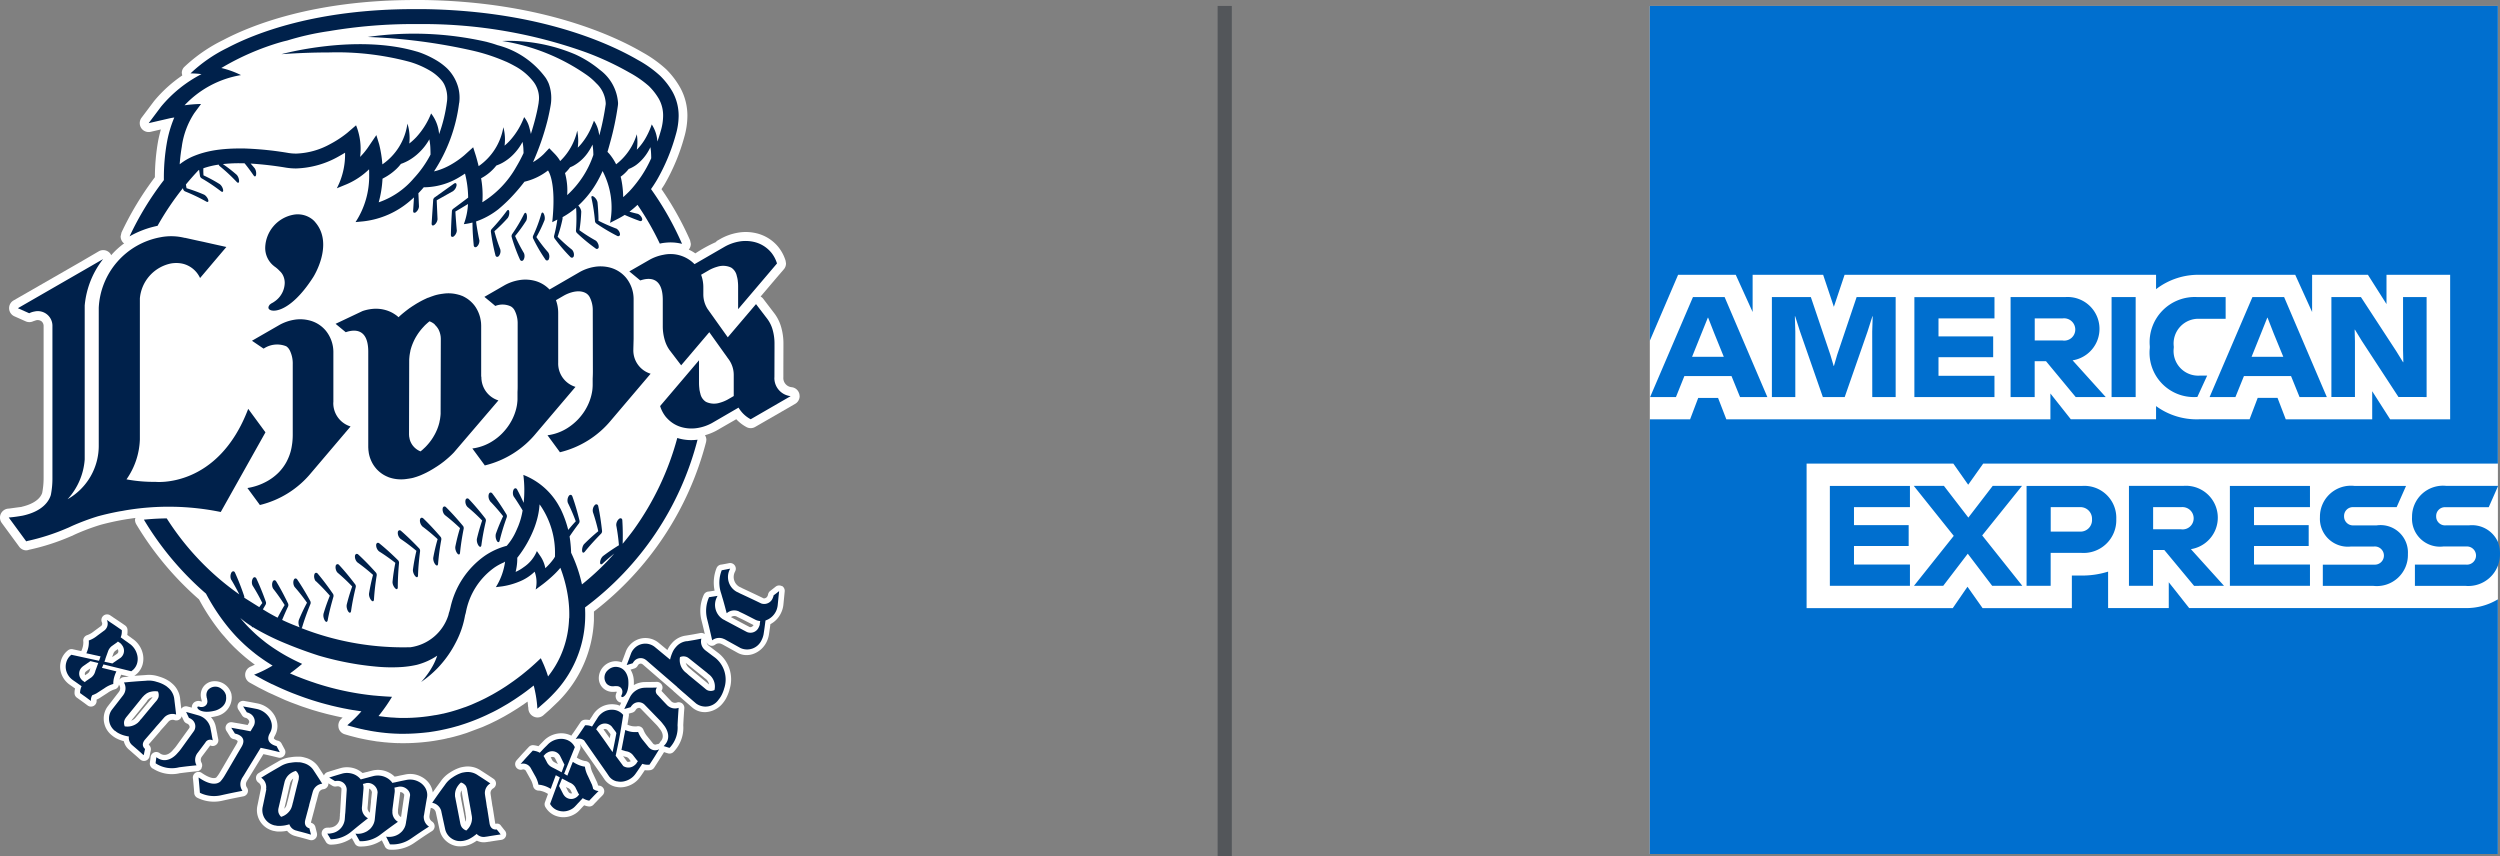 <svg xmlns="http://www.w3.org/2000/svg" xmlns:xlink="http://www.w3.org/1999/xlink" width="176.432" height="60.419" viewBox="0 0 176.432 60.419">
  <rect x="0" y="0" width="176.432" height="60.419" fill="#808080" stroke="none"/>
  <defs>
    <clipPath id="clip-path">
      <rect id="長方形_57" data-name="長方形 57" width="56.432" height="60" fill="none"/>
    </clipPath>
    <clipPath id="clip-path-2">
      <rect id="長方形_2703" data-name="長方形 2703" width="60" height="59.85" fill="none"/>
    </clipPath>
  </defs>
  <g id="グループ_8565" data-name="グループ 8565" transform="translate(-54 -52.769)">
    <g id="グループ_8787" data-name="グループ 8787">
      <g id="グループ_194" data-name="グループ 194" transform="translate(54 52.769)">
        <g id="グループ_193" data-name="グループ 193" clip-path="url(#clip-path)">
          <path id="パス_157" data-name="パス 157" d="M37.283,49.9c0,.015,0,.028,0,.038l.006.088a.655.655,0,0,0,.391.553.629.629,0,0,0,.658-.093l.477-.421.6-.574a8.619,8.619,0,0,0,2.5-5.719s0-.477,0-.615a22.115,22.115,0,0,0,7.918-11.977l.018-.141a.628.628,0,0,0-.1-.326,3.815,3.815,0,0,0,.8-.318l1.409-.811a2.833,2.833,0,0,0,.722.556.624.624,0,0,0,.612-.011L56.118,28.5a.63.63,0,0,0,.314-.545l-.013-.13a.632.632,0,0,0-.546-.5.649.649,0,0,1-.589-.7s0-.022,0-.059c0-.338.005-1.994.005-1.994v-.31a4.169,4.169,0,0,0-.18-1.245,2.94,2.94,0,0,0-.434-.869s-.819-1.073-.819-1.073a.566.566,0,0,0-.178-.148c.187-.218,1.159-1.365,1.159-1.365L55.321,19a.631.631,0,0,0,.15-.409l-.028-.188a2.9,2.9,0,0,0-.544-1.01l-.055-.064a2.852,2.852,0,0,0-1.478-.872,3.241,3.241,0,0,0-1.325-.03,3.831,3.831,0,0,0-1.164.411l-.379.218a.116.116,0,0,1,.089,0,9.647,9.647,0,0,0-1.514.825,2.992,2.992,0,0,0-.466-.266l0,0a.635.635,0,0,0,.147-.406l-.053-.253a22.054,22.054,0,0,0-2.017-3.609l.2-.31a14.1,14.1,0,0,0,1.407-3.365,5.524,5.524,0,0,0,.221-1.49,4.1,4.1,0,0,0-.5-1.984A5.893,5.893,0,0,0,47.028,4.9a8.728,8.728,0,0,0-1.7-1.217C43.5,2.613,38.326.119,29.886,0L29.285,0c-7.12,0-11.536,1.77-13.536,2.825A10.992,10.992,0,0,0,12.99,4.739a.6.6,0,0,0-.16.414s.019.1.032.172a9.545,9.545,0,0,0-1.984,1.8L9.989,8.308a.632.632,0,0,0-.127.38.641.641,0,0,0,.1.343.632.632,0,0,0,.671.27l.721-.167c-.079.29-.154.581-.21.9a14.97,14.97,0,0,0-.213,2.471,21.951,21.951,0,0,0-2.358,3.906l-.06.268a.63.63,0,0,0,.2.464l.052.028a5.562,5.562,0,0,0-.919.839.594.594,0,0,0-.078-.133.628.628,0,0,0-.8-.141L5.659,18.5.959,21.2a.63.63,0,0,0,.057,1.122l.8.356a.629.629,0,0,0,.533-.01l.2-.067a.465.465,0,0,1,.388.08.436.436,0,0,1,.141.34V33.683a5.513,5.513,0,0,1-.1,1.1c-.083.259-.394.75-1.5.993a.127.127,0,0,1,.084.01c-.037-.018-.037-.018-.888.1l-.093.008a.635.635,0,0,0-.465,1l1.24,1.689a.63.63,0,0,0,.419.251.553.553,0,0,0,.292-.045.231.231,0,0,1-.036.012,15.723,15.723,0,0,0,3.018-.974l.295-.136A15.518,15.518,0,0,1,7.1,37.036c.472-.128.975-.242,1.491-.337l.34-.059.628-.091a.565.565,0,0,0-.031.126A.632.632,0,0,0,9.617,37a22.1,22.1,0,0,0,4.428,5.3,15.091,15.091,0,0,0,1.595,2.4l.555.635s.333.339.333.339.057.054.057.054l.282.267.1.089.222.195s.116.1.116.1l.216.175.128.1.208.158.127.092-.275.13a.636.636,0,0,0-.407.544l0,.045a.628.628,0,0,0,.321.549l.362.2.281.155.671.34s1.138.515,1.138.515.03.014.03.014l.351.142.1.039.571.213.17.062.269.09.3.1.178.057.469.138.107.029.436.117.146.036.533.125.375.081.07.013-.074.072a.653.653,0,0,0-.229.5l.012.127a.631.631,0,0,0,.435.481l.366.107.518.134.122.029.361.077.333.065.339.055.067.01h0a1.825,1.825,0,0,0,.26.037l.075.009.248.029.116.013.223.018c-.01,0,.089.009.089.009l.234.015.136.008.124.006.217.007c-.009,0-.015-.008-.024-.011a1.7,1.7,0,0,0,.265.014h.093l.392-.007c.453-.013.918-.049,1.379-.107l.138-.018.252-.037.213-.036.259-.046.207-.04.233-.052a.132.132,0,0,1-.033,0,2.3,2.3,0,0,0,.291-.059l.188-.046.441-.121.485-.153,1.092-.409.066-.027.452-.2.091-.043.431-.211.1-.052.413-.221.094-.054.359-.208.049-.031a.594.594,0,0,0,.069-.047s0,.006-.005.008l.38-.237.143-.094.355-.24s.156-.11.156-.11l.056-.04c0,.033.007.061.007.061l.012.1s.013.14.013.14l.012.108a.023.023,0,0,1,0-.011" transform="translate(0 0.001)" fill="#fff"/>
          <path id="パス_158" data-name="パス 158" d="M255.051,84.858l0-.013a.668.668,0,0,0-.1-.212.656.656,0,0,0-.165-.164c-.058-.037-.1-.045-.132-.027s-.036.064-.022.13a12.46,12.46,0,0,1,.247,1.632.216.216,0,0,0,.032.091.207.207,0,0,0,.064.073,13.389,13.389,0,0,0,1.458.868.15.15,0,0,0,.157.008.145.145,0,0,0,.051-.149.473.473,0,0,0-.091-.218.527.527,0,0,0-.175-.158l-.012,0a13.238,13.238,0,0,1-1.238-.545c.014-.388-.064-1.314-.069-1.31" transform="translate(-212.889 -70.594)" fill="#00214b"/>
          <path id="パス_159" data-name="パス 159" d="M230.28,92.072a.637.637,0,0,0,.012-.235.668.668,0,0,0-.065-.223c-.031-.061-.066-.089-.1-.086s-.059.039-.078.1a10.473,10.473,0,0,1-.576,1.539.232.232,0,0,0-.018.095.2.2,0,0,0,.02.095,11.085,11.085,0,0,0,.855,1.469.136.136,0,0,0,.259-.028.491.491,0,0,0,.027-.236.536.536,0,0,0-.079-.222l-.008-.01a9.908,9.908,0,0,1-.825-1.072,9.133,9.133,0,0,0,.569-1.18" transform="translate(-191.85 -76.527)" fill="#00214b"/>
          <path id="パス_160" data-name="パス 160" d="M221.331,92.174a.615.615,0,0,0,.052-.228.707.707,0,0,0-.023-.232c-.021-.066-.051-.1-.082-.1h0c-.031,0-.066.027-.1.087a10.687,10.687,0,0,1-.84,1.418.256.256,0,0,0-.035.091.219.219,0,0,0,0,.1,11.656,11.656,0,0,0,.582,1.592.162.162,0,0,0,.122.106.152.152,0,0,0,.138-.084.485.485,0,0,0,.067-.226.529.529,0,0,0-.038-.234l-.006-.012a11.137,11.137,0,0,1-.621-1.2,10.655,10.655,0,0,0,.771-1.061" transform="translate(-184.195 -76.595)" fill="#00214b"/>
          <path id="パス_161" data-name="パス 161" d="M212.536,91l.008-.01a.619.619,0,0,0,.09-.217.684.684,0,0,0,.014-.232c-.01-.067-.035-.106-.066-.113s-.072.018-.112.073a13.707,13.707,0,0,1-1.06,1.271.231.231,0,0,0-.047.083.222.222,0,0,0-.012.1,14.522,14.522,0,0,0,.321,1.661.146.146,0,0,0,.1.119.154.154,0,0,0,.146-.065.5.5,0,0,0,.1-.213.487.487,0,0,0,0-.235l0-.013a11.407,11.407,0,0,1-.418-1.281,11.192,11.192,0,0,0,.934-.926" transform="translate(-176.709 -75.609)" fill="#00214b"/>
          <path id="パス_162" data-name="パス 162" d="M187.379,79.377a.62.62,0,0,0,.226-.4c0-.07-.014-.117-.049-.136h0c-.033-.019-.084-.009-.139.03l-1.369.976a.2.2,0,0,0-.062.074.231.231,0,0,0-.031.091l-.111,1.664c0,.07.015.117.05.136s.085.011.142-.03a.546.546,0,0,0,.153-.179.555.555,0,0,0,.072-.223v-.013s-.043-.948-.057-1.325c.337-.187,1.166-.654,1.166-.654" transform="translate(-155.383 -65.908)" fill="#00214b"/>
          <path id="パス_163" data-name="パス 163" d="M83.208,194l.01.009a13.244,13.244,0,0,1,1.067.921,13.06,13.06,0,0,0-.333,1.324v.013a.619.619,0,0,0,.034.241.643.643,0,0,0,.114.216c.046.054.09.074.124.064s.058-.056.063-.128c.057-.564.145-1.122.259-1.695a.3.3,0,0,0-.006-.1.2.2,0,0,0-.044-.09c-.368-.444-.767-.893-1.191-1.314a.155.155,0,0,0-.151-.055.164.164,0,0,0-.093.137.521.521,0,0,0,.024.245.507.507,0,0,0,.126.212m-3.139,1.676.011.009a12.983,12.983,0,0,1,1.126.849,12.79,12.79,0,0,0-.248,1.343v.013a.64.64,0,0,0,.05.239.659.659,0,0,0,.128.207c.049.05.095.067.127.055s.055-.058.056-.132c.017-.565.072-1.127.147-1.706a.31.31,0,0,0-.012-.1.237.237,0,0,0-.049-.087c-.4-.42-.825-.841-1.275-1.233a.148.148,0,0,0-.153-.044.154.154,0,0,0-.084.141.531.531,0,0,0,.039.244.541.541,0,0,0,.138.2m4.729-2.247.011.01a13.17,13.17,0,0,1,1.036.956,13.336,13.336,0,0,0-.377,1.312l0,.013a.719.719,0,0,0,.134.462c.046.056.088.077.123.068s.058-.053.067-.125c.074-.562.181-1.117.313-1.686a.256.256,0,0,0,0-.1.227.227,0,0,0-.039-.091c-.353-.456-.738-.918-1.149-1.353a.154.154,0,0,0-.15-.058.159.159,0,0,0-.1.133.543.543,0,0,0,.016.246.531.531,0,0,0,.118.215m1.588-.413.007.01a13.62,13.62,0,0,1,.927,1.063,13.231,13.231,0,0,0-.519,1.264l0,.014a.709.709,0,0,0,.082.472c.038.061.079.087.115.081s.065-.047.08-.117c.135-.551.3-1.089.5-1.64a.258.258,0,0,0,.008-.1.23.23,0,0,0-.029-.1c-.3-.493-.633-1-.992-1.469a.157.157,0,0,0-.143-.076c-.046.008-.087.05-.113.122a.523.523,0,0,0-.009.248.531.531,0,0,0,.094.226m6.571,3.647c.034.009.077-.014.124-.071.357-.441.739-.856,1.148-1.271a.247.247,0,0,0,.051-.087.233.233,0,0,0,.015-.1c-.062-.574-.147-1.169-.269-1.752a.153.153,0,0,0-.1-.128h0a.157.157,0,0,0-.152.063.5.5,0,0,0-.116.217.527.527,0,0,0-.012.245l0,.014a13.337,13.337,0,0,1,.382,1.356,13.449,13.449,0,0,0-1.009.92l-.008.01a.637.637,0,0,0-.1.219.681.681,0,0,0-.023.243c.007.07.035.112.067.121M81.613,194.8l.01.008a13.329,13.329,0,0,1,1.083.9,12.444,12.444,0,0,0-.312,1.328l0,.015a.713.713,0,0,0,.039.24.685.685,0,0,0,.118.213c.047.053.092.073.126.062s.056-.057.061-.129a17.091,17.091,0,0,1,.229-1.7.284.284,0,0,0-.006-.1.247.247,0,0,0-.044-.089c-.378-.439-.784-.882-1.213-1.294a.158.158,0,0,0-.153-.052h0a.16.16,0,0,0-.091.138.517.517,0,0,0,.029.245.543.543,0,0,0,.128.209m-5.976,3.276.01.01a13.02,13.02,0,0,1,1.026.968,13.025,13.025,0,0,0-.392,1.306l0,.014a.635.635,0,0,0,.024.243.621.621,0,0,0,.1.219c.043.056.087.078.12.068s.06-.051.069-.123c.079-.562.194-1.115.33-1.681a.223.223,0,0,0,0-.1.21.21,0,0,0-.037-.092c-.35-.462-.727-.927-1.133-1.365a.152.152,0,0,0-.149-.061.164.164,0,0,0-.1.131.524.524,0,0,0,.016.247.515.515,0,0,0,.115.217m-1.527.6.01.01A13.61,13.61,0,0,1,75.1,199.7a12.9,12.9,0,0,0-.452,1.288l0,.015a.605.605,0,0,0,.013.243.7.7,0,0,0,.094.225c.042.058.085.083.118.074s.062-.049.076-.12c.1-.558.244-1.1.406-1.665a.258.258,0,0,0,0-.1.209.209,0,0,0-.035-.093c-.328-.477-.685-.959-1.069-1.416a.153.153,0,0,0-.147-.066.158.158,0,0,0-.1.128.5.5,0,0,0,0,.246.538.538,0,0,0,.1.221m4.453-2.117.012.007a13,13,0,0,1,1.153.812,12.665,12.665,0,0,0-.2,1.349v.014a.633.633,0,0,0,.057.237.691.691,0,0,0,.136.2c.052.05.1.066.128.05s.052-.06.052-.133c0-.566.033-1.13.087-1.711a.236.236,0,0,0-.015-.1.215.215,0,0,0-.05-.086c-.412-.406-.852-.814-1.316-1.189a.152.152,0,0,0-.155-.039h0a.164.164,0,0,0-.079.146.55.55,0,0,0,.049.241.557.557,0,0,0,.145.2m-1.526.78.011.008a13.4,13.4,0,0,1,1.1.881,13.039,13.039,0,0,0-.284,1.335l0,.014a.628.628,0,0,0,.044.24.655.655,0,0,0,.121.21c.049.054.094.072.127.059s.055-.056.059-.129a17.009,17.009,0,0,1,.195-1.7.283.283,0,0,0-.01-.1.23.23,0,0,0-.045-.089c-.385-.431-.8-.865-1.239-1.269a.156.156,0,0,0-.153-.048.166.166,0,0,0-.089.14.509.509,0,0,0,.035.244.537.537,0,0,0,.132.206m24.009-8.653a3.642,3.642,0,0,1-.432.029,3.284,3.284,0,0,1-.769-.088c-.078-.017-.153-.04-.228-.063a19.978,19.978,0,0,1-3.054,6.444c-.226.313-.516.676-.8,1.022.015-.541.011-1.1-.025-1.65a.15.15,0,0,0-.077-.141h0a.157.157,0,0,0-.159.04.507.507,0,0,0-.144.2.519.519,0,0,0-.048.241l0,.014a13.1,13.1,0,0,1,.188,1.4,13.106,13.106,0,0,0-1.128.768l-.009.009a.627.627,0,0,0-.134.2.642.642,0,0,0-.058.235c0,.072.019.117.052.13s.079,0,.132-.053c.264-.246.536-.478.819-.706-.237.267-.429.478-.522.575a18.737,18.737,0,0,1-1.761,1.608,10.142,10.142,0,0,0-.765-2.236,8.915,8.915,0,0,0-.108-1.151c.208-.312.428-.619.662-.927a.246.246,0,0,0,.037-.094.22.22,0,0,0,0-.1c-.138-.563-.3-1.14-.5-1.7-.026-.068-.067-.109-.114-.115h0a.16.16,0,0,0-.142.082.522.522,0,0,0-.085.23.541.541,0,0,0,.018.245l.005.013a12.936,12.936,0,0,1,.556,1.3c-.137.135-.35.385-.533.605a7.689,7.689,0,0,0-.517-1.44c-.035-.073-.2-.363-.2-.363a4.907,4.907,0,0,0-2.389-2.055l-.061-.026a8.477,8.477,0,0,1,.022,1.974c-.141-.313-.291-.624-.454-.929a.151.151,0,0,0-.127-.1h0a.162.162,0,0,0-.13.1.526.526,0,0,0-.048.241.516.516,0,0,0,.056.238l.006.012c.008-.006.389.57.623.973a5.036,5.036,0,0,1-.3,1.087c.126-.288-.148.354-.178.411a4.056,4.056,0,0,1-.644,1,4.98,4.98,0,0,0-1.555.71,6.07,6.07,0,0,0-2.415,3.64v-.008s0,.01-.005.026c-.012.049-.025.1-.038.148v0l0,.006a1.585,1.585,0,0,1-.062.2c-.006.016-.02.079-.043.177a3.284,3.284,0,0,1-2.684,2.26c-.147,0-.295.005-.444.005A19.717,19.717,0,0,1,73.1,201.99a.172.172,0,0,0,.053-.095c.163-.543.358-1.071.578-1.613a.224.224,0,0,0,.014-.1.229.229,0,0,0-.024-.1c-.278-.509-.583-1.025-.917-1.518a.155.155,0,0,0-.138-.083h0c-.047.005-.089.046-.117.117a.537.537,0,0,0-.023.245.548.548,0,0,0,.081.23l.009.012a12.807,12.807,0,0,1,.871,1.11,12.645,12.645,0,0,0-.582,1.234l0,.012a.635.635,0,0,0-.013.244.7.7,0,0,0,.07.233.152.152,0,0,0,.011.015.165.165,0,0,1-.034-.014c-.158-.062-.619-.229-1.206-.509.13-.317.268-.633.419-.95a.238.238,0,0,0,.019-.1.248.248,0,0,0-.017-.1c-.25-.521-.528-1.054-.837-1.564a.153.153,0,0,0-.132-.09h0a.159.159,0,0,0-.123.11.52.52,0,0,0-.036.244.539.539,0,0,0,.068.235l.007.011a12.853,12.853,0,0,1,.81,1.154c-.132.2-.35.608-.5.892-.242-.124-.5-.264-.763-.421l-.276-.169q.1-.163.192-.325a.223.223,0,0,0,.03-.1.216.216,0,0,0-.008-.1c-.195-.545-.415-1.1-.669-1.643a.156.156,0,0,0-.125-.1h0a.16.16,0,0,0-.133.1.515.515,0,0,0-.062.239.509.509,0,0,0,.046.24l.006.013a13.114,13.114,0,0,1,.687,1.231c-.06.073-.136.176-.217.289-.353-.219-.788-.492-1.059-.664,0,0,0-.009,0-.013a.211.211,0,0,0-.007-.1,17.667,17.667,0,0,0-.645-1.652c-.03-.068-.075-.1-.121-.1h0a.157.157,0,0,0-.136.094.526.526,0,0,0-.065.238.544.544,0,0,0,.042.242l.005.012c.009-.006.371.627.578,1.045a19,19,0,0,1-5.123-5.365c-.565.006-1.105.039-1.612.09a21.507,21.507,0,0,0,4.382,5.22,14.459,14.459,0,0,0,1.586,2.4c.172.209.35.412.532.607.1.107.208.215.314.319l.061.059c.087.083.173.166.261.247.031.027.063.055.093.083.071.062.14.126.212.185l.107.087c.067.057.136.115.207.169l.123.1.2.151.14.1.192.135.187.128c.038.024.075.048.112.073.1.062.191.124.289.183l.025.015c.016.011.033.021.051.031a.036.036,0,0,1,.01.006l-.035.021a8.055,8.055,0,0,1-1.272.622c.139.079.279.155.419.23.071.038.14.078.21.115l.02.012c.208.11.418.216.63.32,0,0,0,0,.007,0l.01,0c.359.175.722.338,1.091.493a.21.21,0,0,1,.025.01c.115.047.228.094.344.139l.1.037c.185.073.37.14.555.208.056.019.112.04.168.06l.258.087.251.083.217.067c.151.047.3.091.455.136l.148.04c.125.035.253.069.381.1l.144.039c.17.04.341.082.513.119l.366.078.3.057.068.014.342.059.021,0c.115.019.233.038.35.055.032.006.065.01.1.015s.055.009.08.011c-.026.032-.053.062-.081.093a9.32,9.32,0,0,1-.9.878l-.005.019c.117.036.234.068.351.1.165.046.332.089.5.129.039.008.078.019.118.028l.071.014c.091.021.182.041.274.059h.015c.1.022.2.04.3.06l.035.006c.092.016.185.032.278.045.021,0,.045.007.065.011l.249.034c.029.006.059.007.088.012.076.009.15.018.225.025l.106.012.21.019.12.009c.065.006.131.008.2.013l.128.007.194.007.132.005.229,0,.09,0h.022c.118,0,.233,0,.35-.005.442-.014.883-.048,1.319-.1.044,0,.087-.012.131-.016l.272-.042c.057-.009.115-.018.174-.029.081-.014.164-.028.245-.044l.2-.041.22-.048c.082-.017.162-.037.243-.057.061-.015.121-.027.181-.043.141-.037.283-.076.422-.117l.011,0c.151-.045.3-.094.453-.144.354-.117.705-.248,1.051-.393l.053-.023c.148-.061.293-.128.441-.195l.085-.04c.139-.067.279-.134.417-.2l.095-.049q.2-.1.4-.214l.089-.05q.173-.1.345-.2l.113-.066c.122-.074.242-.15.362-.228l.138-.089c.115-.076.229-.155.342-.233.05-.034.1-.068.146-.1.11-.077.219-.158.33-.239l.186-.143.121-.093.21-.166c.016.066.036.136.052.206.005.023.011.047.015.07.011.048.023.1.031.144.007.031.011.061.019.092s.015.089.025.134.012.068.017.1c.009.052.017.107.026.162s.018.125.025.189c.005.035.01.072.014.108s.009.1.015.148.006.07.009.106c0,.052.008.1.011.156,0,.007,0,.016,0,.025l.478-.421.012-.01q.3-.264.56-.533a7.974,7.974,0,0,0,2.32-5.3c.012-.3.01-.6-.005-.886a21.392,21.392,0,0,0,7.939-11.835m-12.839,9.33c.028-.118.053-.231.069-.338a3.706,3.706,0,0,0,.048-.663l.043-.051a8.107,8.107,0,0,0,1.152-2.034c.056-.147.108-.3.154-.456a5.368,5.368,0,0,0,.225-1.223c.022.028.045.057.067.088a5.909,5.909,0,0,1,1.021,3.487l0,.109a1.534,1.534,0,0,1-.1.165,4.4,4.4,0,0,1-.582.651,2.257,2.257,0,0,0-.322-.807l-.273-.4a2.523,2.523,0,0,1-.937,1.141,2.741,2.741,0,0,1-.566.33s0,0,0,0m3.771,3.294c0,.026,0,.054,0,.079a7.008,7.008,0,0,1-.636,2.638,6.923,6.923,0,0,1-.34.64,7.33,7.33,0,0,1-.507.729c0-.005,0-.01,0-.013-.014-.048-.029-.093-.045-.138,0-.011-.007-.023-.011-.035-.018-.056-.036-.109-.056-.162-.005-.016-.011-.031-.017-.045l-.028-.079a.184.184,0,0,0-.01-.025c-.006-.018-.014-.036-.021-.053s-.023-.058-.034-.087l-.02-.052c-.014-.032-.026-.065-.041-.1,0-.01-.008-.019-.012-.029-.018-.041-.036-.081-.054-.121,0-.007-.006-.015-.01-.022-.016-.033-.029-.065-.044-.1a.172.172,0,0,1-.011-.022c-.016-.033-.031-.065-.047-.1a.012.012,0,0,0,0-.005c-.016-.036-.034-.069-.05-.1-.008.009-.017.016-.026.025q-.422.406-.858.777l-.022.016c-.085.073-.171.143-.257.213l-.1.081c-.061.049-.122.1-.185.145l-.1.077c-.129.1-.258.192-.387.286-.026.019-.053.036-.078.054-.133.095-.266.186-.4.277l-.056.037c-.145.094-.287.186-.433.273a.03.03,0,0,1-.012.008c-.147.089-.294.176-.442.259l-.042.024c-.146.08-.292.158-.438.234l-.059.031q-.219.111-.44.213l-.059.027q-.224.1-.451.2l-.046.02c-.157.064-.315.126-.474.184l-.013,0q-.5.184-1.017.326h0c-.168.045-.34.088-.51.128a.083.083,0,0,0-.019,0c-.169.038-.34.074-.509.1-.008,0-.014,0-.019,0a12.438,12.438,0,0,1-2.208.2c-.155,0-.31,0-.463-.01-.069,0-.14-.008-.209-.013s-.159-.006-.238-.012c-.124-.009-.245-.023-.366-.035-.025,0-.052,0-.078-.008-.128-.014-.256-.03-.383-.048l-.054-.008c.057-.07.112-.14.164-.207a11.611,11.611,0,0,0,.788-1.152c-.156-.007-.31-.016-.464-.026s-.327-.023-.489-.036c-.045,0-.091-.009-.135-.012l-.214-.018a19.729,19.729,0,0,1-3.485-.684l-.023-.007c-.141-.042-.282-.085-.423-.129a.2.2,0,0,0-.033-.01c-.145-.047-.289-.1-.432-.145l-.05-.018c-.119-.042-.24-.084-.359-.128-.034-.014-.067-.025-.1-.037-.134-.052-.268-.1-.4-.157l-.008,0c-.162-.064-.323-.132-.484-.2-.033-.015-.069-.029-.1-.044,0,0,0,0,0,0,.281-.2.51-.386.678-.524.073-.059.134-.109.179-.148q-.59-.269-1.122-.564c-.12-.068-.238-.136-.354-.206-.064-.038-.126-.077-.188-.117-.029-.018-.06-.036-.089-.056q-.117-.074-.232-.15l-.112-.075c-.065-.046-.13-.089-.194-.135-.1-.072-.2-.143-.294-.217l-.079-.063c-.054-.041-.1-.083-.158-.126-.185-.149-.363-.3-.538-.465s-.357-.339-.526-.518c-.119-.128-.237-.259-.35-.392l-.015-.018c-.041-.048-.082-.1-.121-.145q.19.167.412.327c.08.059.162.115.248.173l.143.091c.023.047.052.073.083.074a.061.061,0,0,0,.026-.006c.036.025.074.048.115.074a17.631,17.631,0,0,0,2.339,1.137l.127.053c.95.383,1.764.648,2.049.74a21.518,21.518,0,0,0,2.795.624c.4.06.8.11,1.211.148h0a11.469,11.469,0,0,0,1.748.04,7.009,7.009,0,0,0,1.169-.161,4.714,4.714,0,0,0,1.439-.647,4.193,4.193,0,0,1-.312.717c-.065.118-.133.233-.2.339-.039.059-.078.116-.115.17a5.54,5.54,0,0,1-.511.635,7.671,7.671,0,0,0,1.163-.981c.068-.073.137-.146.2-.219a7.534,7.534,0,0,0,1.088-1.595,6.484,6.484,0,0,0,.655-1.923c.033-.1.049-.173.055-.2a5,5,0,0,1,2-3.151,3.878,3.878,0,0,1,.686-.375l.078-.058s0,.01,0,.028a4.55,4.55,0,0,1-.648,1.778l.447-.056a5.1,5.1,0,0,0,1.157-.316,3.352,3.352,0,0,0,1.133-.72,2.14,2.14,0,0,1,.071,1.26l.5-.371a9.561,9.561,0,0,0,.84-.724,5.7,5.7,0,0,0,.405-.438,9.834,9.834,0,0,1,.518,1.923,8.359,8.359,0,0,1,.107,1.638m-.771-8.062c.007.009.013.019.019.029-.014-.021-.017-.029-.019-.029" transform="translate(-51.821 -157.659)" fill="#00214b"/>
          <path id="パス_164" data-name="パス 164" d="M57.774,19.155A19.957,19.957,0,0,1,59.562,16.5c.01.031.017.061.027.091a.237.237,0,0,0,.05.081.242.242,0,0,0,.079.057,12.854,12.854,0,0,1,1.487.712c.06.034.108.038.132.017s.033-.066.014-.133a.655.655,0,0,0-.112-.206.579.579,0,0,0-.172-.158l-.01-.005a11.9,11.9,0,0,0-1.235-.453c-.015-.071-.032-.162-.046-.264.285-.346.583-.683.891-1.009a.345.345,0,0,0,.041-.019c.019.147.04.292.062.434a.2.2,0,0,0,.041.088.183.183,0,0,0,.067.067,12.56,12.56,0,0,1,1.364.914c.055.043.1.054.128.039s.041-.058.032-.127a.667.667,0,0,0-.078-.219.648.648,0,0,0-.148-.181l-.01-.008a10.173,10.173,0,0,0-1.15-.623,4.673,4.673,0,0,1-.009-.5,5.79,5.79,0,0,1,1.082-.258l.01.026a.275.275,0,0,0,.058.078,12.52,12.52,0,0,1,1.2,1.116c.047.051.09.07.12.059s.05-.049.051-.118a.711.711,0,0,0-.158-.432l-.01-.009a9.931,9.931,0,0,0-.977-.757,10.459,10.459,0,0,1,1.157-.06c.126,0,.25,0,.378.006.225.278.436.562.629.847.038.054.077.083.11.076s.058-.042.07-.108a.673.673,0,0,0-.005-.232.6.6,0,0,0-.084-.219l-.006-.011s-.125-.152-.291-.335a24.208,24.208,0,0,1,2.5.288,4.435,4.435,0,0,0,.712.056,6.475,6.475,0,0,0,3.035-.867c.15-.083.292-.166.419-.246a5.173,5.173,0,0,1-.581,2.513l.7-.288A5.219,5.219,0,0,0,72.7,15.169s.007.082.008.223c0,.025,0,.053,0,.079s0,.045,0,.066a5.9,5.9,0,0,1-.962,3.357l.562-.054a6.091,6.091,0,0,0,3.273-1.433c.1-.087.2-.172.29-.255q-.029.47-.06.94c0,.069.014.117.048.135A.135.135,0,0,0,76,18.2a.562.562,0,0,0,.152-.179.547.547,0,0,0,.071-.224v-.013s-.021-.507-.042-.927c.159-.164.286-.309.382-.423.055,0,.11,0,.166,0a4.882,4.882,0,0,0,2.4-.746c.124-.074.238-.147.343-.217a7.239,7.239,0,0,1,.222,1.694c-.346.268-.7.529-1.055.79a.212.212,0,0,0-.063.073.2.2,0,0,0-.028.092c-.032.553-.062,1.111-.072,1.671,0,.072.022.119.059.138a.144.144,0,0,0,.148-.031.53.53,0,0,0,.147-.183.519.519,0,0,0,.064-.227v-.013c-.005,0-.084-.952-.1-1.329.214-.121.622-.365.888-.528a4.661,4.661,0,0,1-.294,1.422A4.129,4.129,0,0,0,80,18.925c0,.524.035,1.054.087,1.6a.152.152,0,0,0,.079.137.156.156,0,0,0,.153-.046.482.482,0,0,0,.131-.2.547.547,0,0,0,.036-.233l0-.013c-.012.006-.194-.952-.233-1.32a5.411,5.411,0,0,0,1.567-.858,10.988,10.988,0,0,0,.824-.76,13.27,13.27,0,0,0,1.022-1.187,4.305,4.305,0,0,0,1.662-.794s.612.748.3,3.65l.36-.186a9.9,9.9,0,0,1-.229,1.145.236.236,0,0,0,0,.1.244.244,0,0,0,.036.089,11.514,11.514,0,0,0,1.107,1.3.153.153,0,0,0,.151.054.156.156,0,0,0,.1-.129.471.471,0,0,0-.017-.236.494.494,0,0,0-.117-.2l-.011-.009a10.752,10.752,0,0,1-1-.9,10.231,10.231,0,0,0,.348-1.264l0-.013a.628.628,0,0,0,0-.107,6.042,6.042,0,0,0,.957-.661,11.431,11.431,0,0,1-.01,1.6.215.215,0,0,0,.015.094.245.245,0,0,0,.051.083,12,12,0,0,0,1.31,1.084.133.133,0,0,0,.229-.113.463.463,0,0,0-.055-.228A.521.521,0,0,0,88.7,20.2l-.012-.006a11.832,11.832,0,0,1-1.14-.724,11.225,11.225,0,0,0,.128-1.307l0-.013a.6.6,0,0,0-.067-.222.637.637,0,0,0-.139-.19l-.007-.005a6.9,6.9,0,0,0,1.391-1.781c.13-.236.239-.459.326-.662a5.545,5.545,0,0,1,.53,3.656l.583-.3c.155-.079.3-.166.448-.258q.511.227,1.044.42a.148.148,0,0,0,.157-.013.146.146,0,0,0,.027-.154.5.5,0,0,0-.12-.2.525.525,0,0,0-.194-.134l-.014,0s-.266-.063-.565-.147a6.423,6.423,0,0,0,.57-.484,19.787,19.787,0,0,1,1.574,2.738c.044-.009.084-.021.127-.029a3.788,3.788,0,0,1,.62-.056h.021a3.335,3.335,0,0,1,.8.1,21.376,21.376,0,0,0-2.189-3.866c.148-.206.282-.417.411-.631a13.642,13.642,0,0,0,1.339-3.212,4.843,4.843,0,0,0,.2-1.318,3.488,3.488,0,0,0-.421-1.684,5.14,5.14,0,0,0-.888-1.152,8,8,0,0,0-1.565-1.113c-2.405-1.4-7.445-3.485-15.132-3.589-.2,0-.393,0-.584,0C68.956,3.849,64.639,5.578,62.7,6.6h0a10.39,10.39,0,0,0-2.6,1.8,6.445,6.445,0,0,1,.776.051,9.15,9.15,0,0,0-2.854,2.294l-.876,1.167,1.437-.332c.108-.027.239-.048.373-.068a8.3,8.3,0,0,0-.537,1.856,14.452,14.452,0,0,0-.2,2.473v.091A21.352,21.352,0,0,0,55.8,19.9a6.658,6.658,0,0,1,1.973-.742m1.714-5.608a5.7,5.7,0,0,1,.881-2.348l.476-.644a9.3,9.3,0,0,0-1.165.093A7.051,7.051,0,0,1,63.663,8.52a6.311,6.311,0,0,0-1.389-.5A18.128,18.128,0,0,1,66.453,6.2l.069-.019c.131-.036.263-.07.4-.1a18.956,18.956,0,0,1,2.948-.663h0a35.584,35.584,0,0,1,6.078-.5c.188,0,.378,0,.569,0a34.048,34.048,0,0,1,11.478,1.99A20.635,20.635,0,0,1,91.11,8.361a7.343,7.343,0,0,1,1.337.932,4.256,4.256,0,0,1,.713.916,2.406,2.406,0,0,1,.293,1.185,3.8,3.8,0,0,1-.157,1.034c-.069.247-.151.509-.244.778,0-.01,0-.022-.006-.033A2.493,2.493,0,0,0,92.65,12a5.224,5.224,0,0,1-.372.855,3.941,3.941,0,0,1-.682.931,3.415,3.415,0,0,0,0-1.091,4.23,4.23,0,0,1-.878,1.575,3.9,3.9,0,0,1-.582.544,3.687,3.687,0,0,0-.472-.728c-.046-.051-.09-.1-.138-.148.053-.173.118-.4.189-.663a20.234,20.234,0,0,0,.544-2.588,1.319,1.319,0,0,0,.014-.2,3.173,3.173,0,0,0-1.29-2.342,7.644,7.644,0,0,0-1.738-1.089,12.017,12.017,0,0,0-5.158-.943,14.248,14.248,0,0,1,5.969,2.394q.2.141.356.278a4.072,4.072,0,0,1,.322.31l0,0a2.092,2.092,0,0,1,.668,1.39.47.47,0,0,1,0,.068v.025a18.335,18.335,0,0,1-.411,2.051c0,.012-.006.024-.008.035s0,0,0,0l-.027.115a.008.008,0,0,1,0,0c-.015-.079-.032-.151-.048-.22a2.087,2.087,0,0,0-.337-.821c-.024.07-.047.137-.075.2s-.057.146-.086.215a4.776,4.776,0,0,1-.736,1.224,3.22,3.22,0,0,1-.245.262,4.179,4.179,0,0,0,.032-.433,3.843,3.843,0,0,0-.039-.593c-.017-.111-.032-.176-.032-.176a3.424,3.424,0,0,1-.172.583,4.246,4.246,0,0,1-1.03,1.567c-.026-.045-.051-.089-.077-.131a3.012,3.012,0,0,0-.294-.364l-.4-.412-.393.416h0a3.765,3.765,0,0,1-.753.568,18.092,18.092,0,0,0,1.02-2.935c.089-.361.167-.732.231-1.112a2.659,2.659,0,0,0,.035-.369,2.91,2.91,0,0,0-.181-1.14,2.9,2.9,0,0,0-.2-.38,6.107,6.107,0,0,0-3.411-2.32q-.169-.06-.352-.117c-.083-.025-.167-.047-.251-.071-.062-.017-.12-.032-.171-.047A22.976,22.976,0,0,0,72.6,5.83a39.933,39.933,0,0,1,7.374.955,13.232,13.232,0,0,1,2.391.786.011.011,0,0,0,.008,0c.215.1.414.2.592.3A4.148,4.148,0,0,1,84.313,9c.014.018.026.035.038.054.027.038.053.077.075.116l.009.012c.017.033.036.064.052.1a1.853,1.853,0,0,1,.175.513,1.775,1.775,0,0,1,.007.64l.015-.037v0l-.014.034,0,.036c-.046.281-.1.558-.166.83-.091.394-.2.776-.309,1.136-.016.055-.033.107-.05.161a.693.693,0,0,1-.025.085.036.036,0,0,0,0-.009v-.006c-.031-.155-.067-.29-.1-.412a1.979,1.979,0,0,0-.375-.77c-.036.1-.075.188-.114.278a5.141,5.141,0,0,1-.836,1.318,3.74,3.74,0,0,1-.431.419,3.339,3.339,0,0,0-.085-1.3,4.193,4.193,0,0,1-1.745,2.748c-.063-.262-.128-.5-.187-.705l-.2-.628-.633.571a.046.046,0,0,1-.01.009,6.1,6.1,0,0,1-.939.653,4.5,4.5,0,0,1-.967.415c-.045.013-.088.025-.132.035-.028.006-.055.015-.082.02a11.37,11.37,0,0,0,1.769-4.8c0-.013.007-.026.011-.043a2.765,2.765,0,0,0-.081-1.118,3.021,3.021,0,0,0-.774-1.307,4.281,4.281,0,0,0-.71-.543,6.765,6.765,0,0,0-1.245-.59v0a.01.01,0,0,1-.007,0l-.107-.038v0l-.062-.015c-4.289-1.279-9.562.182-9.562.182,1.227-.085,2.33-.122,3.318-.122a19.785,19.785,0,0,1,5.727.662,6.3,6.3,0,0,1,1.476.644,3.18,3.18,0,0,1,.818.707,1.52,1.52,0,0,1,.162.261,2.18,2.18,0,0,1,.188,1.144l-.006.041a10.651,10.651,0,0,1-.558,2.311.158.158,0,0,0,0-.023,2.707,2.707,0,0,0-.561-1.443,5.419,5.419,0,0,1-1.034,1.66,4.2,4.2,0,0,1-.507.463,3.5,3.5,0,0,0,0-.786,3.035,3.035,0,0,0-.131-.618,4.183,4.183,0,0,1-1.768,2.876,8.468,8.468,0,0,0-.225-1.413l-.2-.654-.64.943-.006.006a4.815,4.815,0,0,1-.5.591c0-.021.006-.042.008-.063a4.454,4.454,0,0,0-.294-2.168l-.618.531-.014.012a7.418,7.418,0,0,1-1.215.793,5.3,5.3,0,0,1-2.377.66,3.444,3.444,0,0,1-.537-.041,23.168,23.168,0,0,0-3.132-.32c-.1,0-.211,0-.319,0h-.026c-.343,0-.689.013-1.032.042-.095.008-.19.017-.283.027l-.112.014a7.488,7.488,0,0,0-1.138.227c-.124.035-.245.074-.366.117-.064.023-.128.046-.19.071a4.1,4.1,0,0,0-1.061.6l-.024.016a.215.215,0,0,1,0-.023c0-.069.011-.138.016-.209.029-.325.072-.67.132-1.019M91,16.789c-.066.066-.13.131-.2.193-.1.1-.166.147-.166.147a6.517,6.517,0,0,0-.068-.881c-.02-.139-.045-.281-.077-.425-.01-.045-.022-.089-.034-.133l0,0a2.718,2.718,0,0,0,.569-.545,2.18,2.18,0,0,0,.329-.157,2.088,2.088,0,0,0,.208-.134,3.24,3.24,0,0,0,.867-1,2.469,2.469,0,0,0,.126-.248,2.96,2.96,0,0,1,.042.319c.011.148.016.309.017.463a8.421,8.421,0,0,1-.7,1.271c-.163.243-.326.457-.476.641a6.165,6.165,0,0,1-.438.493m-2.47-2.637a6.716,6.716,0,0,1-1.847,2.834,4.583,4.583,0,0,0-.153-1.556,2.806,2.806,0,0,0,.36-.409,2.212,2.212,0,0,0,.209-.092,3.051,3.051,0,0,0,1.132-1.077c.008-.012.017-.025.025-.037a3.251,3.251,0,0,0,.214-.395,4.525,4.525,0,0,1,.06.7c0,.013,0,.025,0,.036M80.71,17.483l-.015.007a.038.038,0,0,0,0-.015c0-.041.008-.083.012-.125V17.33a6.783,6.783,0,0,0-.1-1.528l.021-.011a3.365,3.365,0,0,0,1.057-.89,2.87,2.87,0,0,0,.437-.195,3.318,3.318,0,0,0,.685-.51,3.781,3.781,0,0,0,.724-.962,3.591,3.591,0,0,1,.061.47v.011c.005.1.01.2.012.308a10.211,10.211,0,0,1-.521.984,6.879,6.879,0,0,1-2.37,2.476m-7.246-.017-.086.033a7.729,7.729,0,0,0,.269-1.669l.136-.074a3.959,3.959,0,0,0,.836-.605,3.019,3.019,0,0,0,.327-.366c.025-.007.046-.016.072-.024a3.36,3.36,0,0,0,.479-.223,3.677,3.677,0,0,0,.743-.562,3.906,3.906,0,0,0,.711-.922,3.711,3.711,0,0,1,.074.633c.006.149.01.3.01.444a7.643,7.643,0,0,1-1.185,1.678,5.656,5.656,0,0,1-2.386,1.659" transform="translate(-46.655 -3.22)" fill="#00214b"/>
          <path id="パス_165" data-name="パス 165" d="M35.846,275.343a.4.4,0,0,0,0-.376.388.388,0,0,1,.014-.413l.007-.01c.161-.212.265-.352.393-.523l.18-.241a.282.282,0,0,1,.024-.028.4.4,0,0,0,.566-.427c-.011-.058-.02-.1-.029-.148s-.018-.091-.027-.137-.01-.064-.015-.093l-.007-.037a.4.4,0,0,0-.011-.046l-.078-.395h0c0-.011,0-.022-.007-.032h0a1.385,1.385,0,0,0-.343-.679,3.054,3.054,0,0,0,.386-.073,1.356,1.356,0,0,0,1.082-1.342.684.684,0,0,0-.009-.1.576.576,0,0,0-.01-.072l0-.015,0-.014a1.216,1.216,0,0,0-1.356-.914.974.974,0,0,0-.641.4.991.991,0,0,0-.144.8.064.064,0,0,0,0,.008.4.4,0,0,0,.014.058.383.383,0,0,1,.022.092.4.4,0,0,0,.019.059.046.046,0,0,1-.023,0h-.031a.437.437,0,0,0-.114-.027.455.455,0,0,0-.209.01.44.44,0,0,0-.336.453L34.851,271a.4.4,0,0,0-.407.128.35.35,0,0,0-.024.039c-.022-.19-.042-.356-.072-.6,0-.024-.005-.043-.008-.062l0-.03a1.606,1.606,0,0,0-.2-.647,1.561,1.561,0,0,0-.368-.449.446.446,0,0,0-.053-.045,1.42,1.42,0,0,0-.241-.172l-.042-.027c-.036-.02-.073-.04-.114-.061l-.041-.021a2.765,2.765,0,0,0-.43-.163,2.183,2.183,0,0,0-.947-.107c-.327.021-.568.038-.806.056.01-.006.02-.01.029-.017l.014-.01a.38.38,0,0,0,.036-.027l.029-.024c.028-.023.063-.05.064-.052a.371.371,0,0,0,.03-.026,1.39,1.39,0,0,0,.367-.577.435.435,0,0,0,.025-.085,1.557,1.557,0,0,0,0-.787,1.729,1.729,0,0,0-.243-.542,1.767,1.767,0,0,0-.372-.4l-.024-.018c-.073-.052-.117-.082-.184-.134a.391.391,0,0,0-.04-.031c-.055-.037-.09-.062-.132-.092l-.056-.04-.034-.026a1.716,1.716,0,0,0,.016-.368.4.4,0,0,0-.168-.3l-.093-.065c-.1-.069-.171-.12-.294-.2l-.032-.022c-.167-.113-.261-.177-.425-.284a1.141,1.141,0,0,0-.129-.089l-.026-.018a.4.4,0,0,1-.035-.024.4.4,0,0,0-.613.464.225.225,0,0,1-.023.254l-.031.025-.17.125-.327.242a1.581,1.581,0,0,1-.476.274.4.4,0,0,0-.28.428.592.592,0,0,1,.005.115,1.407,1.407,0,0,1-.021.206,1.649,1.649,0,0,1-.114.357l-.01.022-.606-.132a.4.4,0,0,0-.328.074l-.045.035a.392.392,0,0,0-.037.032l-.01.009-.039.037a.389.389,0,0,0-.041.042l-.017.019a1.414,1.414,0,0,0-.315.575l0,.013-.006.02a1.5,1.5,0,0,0,0,.752,1.592,1.592,0,0,0,.605.88l.029.021c.06.043.1.073.168.117l.011.008c.049.036.083.06.12.085l.071.05a1.462,1.462,0,0,0-.037.326.4.4,0,0,0,.171.326c.071.049.122.086.174.124l.167.12c.106.077.178.13.259.19l.157.117a.388.388,0,0,0,.231.076.408.408,0,0,0,.2-.051.4.4,0,0,0,.2-.381.331.331,0,0,1,0-.061c.1-.042.163-.078.2-.1a.375.375,0,0,0,.077-.051l.044-.028.465-.3a1.66,1.66,0,0,1,.5-.248.394.394,0,0,0,.291-.348.4.4,0,0,0,.025.062.4.4,0,0,1-.01.44l-.019.027-.005.009c-.185.237-.316.408-.459.594l-.32.415a1.423,1.423,0,0,0-.287.848,1.514,1.514,0,0,0,.2.77,1.564,1.564,0,0,0,.367.426l.013.01.023.018a1.813,1.813,0,0,0,.213.149.892.892,0,0,0,.125.065.608.608,0,0,0,.055.028,2.518,2.518,0,0,0,.422.149,1.1,1.1,0,0,0,.364.594c.051.045.079.069.133.115s.071.06.111.1l.02.018.056.048c.163.141.263.227.44.389a.392.392,0,0,0,.035.029.4.4,0,0,0,.647-.18l0-.012v0a.413.413,0,0,0,.017-.061c.032-.162.048-.238.082-.4a.411.411,0,0,0-.146-.39.269.269,0,0,1,.065-.1c.284-.327.429-.493.713-.823a.38.38,0,0,0,.031-.041l0-.006c.052-.062.089-.1.129-.148l.092-.1.18-.2c.053-.062.114-.133.188-.216a.394.394,0,0,1,.427-.1.391.391,0,0,0,.5-.274c.035.072.066.135.1.21l.048.1a.4.4,0,0,0,.218.2.37.37,0,0,1,.075.038.274.274,0,0,1,.116.174.144.144,0,0,1-.021.108l-.006.009c-.033.046-.25.344-.884,1.224a2.623,2.623,0,0,1-.234.285.427.427,0,0,0-.033.037c-.077.1-.484.558-.938.214a.4.4,0,0,0-.633.266l-.01.081c-.011.092-.02.157-.038.278l-.005.053a.4.4,0,0,0,.009.166.422.422,0,0,0,.1.173.392.392,0,0,0,.111.083l.009,0v0l.034.022a2.484,2.484,0,0,0,1.285.363,2.43,2.43,0,0,0,.593-.074l.029,0c.447-.056.693-.086,1.165-.13a.4.4,0,0,0,.313-.208m-7.87-6.986a.411.411,0,0,0-.017.061l0,.009a.379.379,0,0,1-.141.217c-.027.017-.064.043-.116.078l-.074.051a.217.217,0,0,1,.052-.256.408.408,0,0,0,.039-.032l.287-.2Zm1.932-1.117-.032.025c-.041.028-.136.093-.315.212l-.027.02c.019-.053.038-.106.06-.17a.387.387,0,0,0,.024-.062.419.419,0,0,1,.133-.206l.133-.094.044-.032a.3.3,0,0,1,.04.2.158.158,0,0,1-.061.1m.434,1.674a.4.4,0,0,0-.291.182c0-.008,0-.018.006-.026a2.212,2.212,0,0,1,.116-.327l.548.135-.378.036m2.039,1.437c-.09.1-.36.42-.982,1.172-.034.043-.068.08-.1.118l-.029.034c-.029.036-.049.06-.091.109a.2.2,0,0,1-.024.027.368.368,0,0,0-.03.028l-.024.026c-.03.022-.06.044-.1.068a.578.578,0,0,1-.12.055c.352-.429.564-.693.891-1.1l.155-.192.016-.022.036-.045.051-.064L32,270.547l0-.008.031.023.063-.065c.033-.027.062-.051.09-.07a.612.612,0,0,1,.138-.064l.04-.011.017,0v0m.142,4.878.036-.07.085-.113h0Z" transform="translate(-21.625 -221.143)" fill="#fff"/>
          <path id="パス_166" data-name="パス 166" d="M86.874,307.379c.026-.04.065-.1.113-.178.182-.3.528-.865.886-1.446l.15-.245c.366.078.625.138,1.06.247a.4.4,0,0,0,.447-.573l-.09-.168c-.044-.081-.083-.153-.14-.261a.4.4,0,0,0-.271-.2.47.47,0,0,1-.264-.144c-.008-.019,0-.085.061-.189.006-.01.016-.031.022-.044l.009-.016a1.35,1.35,0,0,0,.138-.855,1.559,1.559,0,0,0-.355-.763,1.791,1.791,0,0,0-1-.606c-.358-.071-.553-.107-.88-.166l-.107-.019a.4.4,0,0,0-.4.608c.106.162.159.246.26.409a.4.4,0,0,0,.269.183.236.236,0,0,1,.065.026c.135.078.207.219.162.313L87,303.3s-.033.057-.09.155l-.053-.011-.332-.062-.1-.016c-.08-.018-.132-.026-.212-.037l-.038-.008v0c-.09-.014-.144-.024-.216-.037l-.088-.016c-.035-.006-.05-.008-.088-.012a.4.4,0,0,0-.364.622c.007.011.012.017.019.03l.012.02.024.037c.021.032.037.056.055.086a.423.423,0,0,0,.03.048.858.858,0,0,0,.054.087l.025.039a.4.4,0,0,0,.3.228.474.474,0,0,1,.261.129c.006.013.006.079-.069.207-.231.39-.476.81-.7,1.191-.174.3-.334.571-.464.791a2.423,2.423,0,0,1-.266.383c-.133.093-.451.066-.97-.279a.594.594,0,0,0-.053-.037.4.4,0,0,0-.426-.028.4.4,0,0,0-.205.4.391.391,0,0,0,.008.055c.037.385.056.587.085.965a.417.417,0,0,0,.005.069.4.4,0,0,0,.216.291,2.614,2.614,0,0,0,1.165.275,2.681,2.681,0,0,0,.619-.073c.567-.127.854-.185,1.471-.305a.4.4,0,0,0,.252-.613.4.4,0,0,1-.025-.437.4.4,0,0,0,.032-.065" transform="translate(-69.433 -252.288)" fill="#fff"/>
          <path id="パス_167" data-name="パス 167" d="M127.7,331.02l-.086-.109c-.055-.07-.1-.128-.172-.216a.318.318,0,0,0-.393-.14.33.33,0,0,1-.033-.113l-.074-.471c-.029-.184-.056-.359-.095-.6a.393.393,0,0,0-.017-.066c-.016-.1-.024-.157-.036-.241l-.013-.092s-.017-.1-.042-.256l0-.023c-.012-.075-.026-.16-.041-.27a.384.384,0,0,1,.2-.384.4.4,0,0,0,.012-.666c-.319-.215-.483-.32-.816-.536l-.039-.024-.028-.018a1.631,1.631,0,0,0-1.209-.271.462.462,0,0,0-.074.012,1.644,1.644,0,0,0-.279.071l-.033.013-.016.006c-.046.017-.095.038-.161.066a3.424,3.424,0,0,0-.394.217l-.026.018a2.214,2.214,0,0,0-.669.646c-.225.306-.383.523-.548.757a1.4,1.4,0,0,0-.174-.513,1.534,1.534,0,0,0-.593-.571,1.716,1.716,0,0,0-.58-.2,1.752,1.752,0,0,0-.555.012l-.21.043c-.105.021-.2.04-.337.071l-.149.032-.02,0c-.026,0-.043.009-.069.016a1.6,1.6,0,0,0-.422-.3,1.677,1.677,0,0,0-.574-.168,1.736,1.736,0,0,0-.561.032l-.108.028c-.105.027-.186.048-.3.081l-.018,0c-.043.01-.073.017-.106.026l-.049.013-.026.007a.387.387,0,0,0-.051.014l-.019,0-.035.01a1.746,1.746,0,0,0-.413-.267,1.712,1.712,0,0,0-.581-.138,1.628,1.628,0,0,0-.548.057c-.379.11-.562.167-.93.283a.4.4,0,0,0-.249.238c-.088-.137-.173-.266-.288-.443-.018-.029-.032-.049-.047-.071l-.01-.015a1.531,1.531,0,0,0-.456-.488,1.581,1.581,0,0,0-.532-.242l-.045-.013a1.516,1.516,0,0,0-.311-.055l-.038,0-.029,0-.048,0-.108,0a2.888,2.888,0,0,0-.46.043h-.008a2.176,2.176,0,0,0-.888.319c-.54.308-.81.466-1.345.8a.4.4,0,0,0-.021.661.411.411,0,0,1,.188.395l0,.02-.063.309c-.067.325-.116.566-.2.97a1.493,1.493,0,0,0,.639,1.5,1.6,1.6,0,0,0,.512.222h.007l.046.009a2.074,2.074,0,0,0,.227.036l.033,0h0c.046,0,.088,0,.145,0l.052,0a2.844,2.844,0,0,0,.444-.051,1.092,1.092,0,0,0,.591.372l.142.04.026.007c.066.015.1.024.162.04l.14.038c.172.047.294.08.5.141a.383.383,0,0,0,.046.011.391.391,0,0,0,.111.016.4.4,0,0,0,.374-.262.417.417,0,0,0,.02-.2h0a.536.536,0,0,0-.01-.056c0-.008,0-.017-.005-.025l-.1-.4a.4.4,0,0,0-.3-.285.267.267,0,0,1,.014-.127c.057-.216.1-.376.143-.537s.083-.309.137-.515a.39.39,0,0,0,.011-.06c.026-.1.043-.159.068-.245l.022-.077s.024-.094.065-.253c.021-.08.047-.175.079-.286a.386.386,0,0,1,.339-.274.395.395,0,0,0,.341-.414c.089.053.161.1.27.166a.4.4,0,0,0,.3.053.51.51,0,0,1,.1-.009.309.309,0,0,1,.217.1.125.125,0,0,1,.036.08.391.391,0,0,0,0,.067c-.007.112-.032.514-.092,1.514l0,.034a1.039,1.039,0,0,1-.012.11.391.391,0,0,0-.005.1c0,.038,0,.069-.007.116,0,0,0,.006,0,.01a.421.421,0,0,0-.005.045.72.72,0,0,1-.665.733.366.366,0,0,0-.046.011H115.3a.188.188,0,0,0-.1,0h-.01a.385.385,0,0,0-.3.12.4.4,0,0,0-.055.483l.091.148c.043.069.081.131.131.215a.4.4,0,0,0,.392.232,2.671,2.671,0,0,0,1.461-.462l.08.144.111.2a.4.4,0,0,0,.4.248,2.651,2.651,0,0,0,1.523-.437c.073.145.123.245.2.4a.4.4,0,0,0,.285.25.426.426,0,0,0,.061.009q.1.007.2.007a2.706,2.706,0,0,0,1.547-.485c.481-.332.735-.507,1.253-.835a.4.4,0,0,0,.01-.664.416.416,0,0,1-.195-.4h0a.36.36,0,0,0,.005-.053c.007-.042.019-.12.036-.224l.023-.134.028-.162.016.005a.406.406,0,0,1,.333.281.408.408,0,0,0,.011.043c.087.4.139.647.216,1l.057.262a1.44,1.44,0,0,0,.466.762,1.505,1.505,0,0,0,.727.347,1.668,1.668,0,0,0,.55-.008h.006l.023,0a1.868,1.868,0,0,0,.245-.065l.035-.011c.024-.009.047-.018.069-.027l.023-.009.04-.016.027-.012.023-.01a2.848,2.848,0,0,0,.373-.219l.013-.008a1.08,1.08,0,0,0,.677.1,1.615,1.615,0,0,0,.17-.024l.025,0,.158-.027.146-.023c.175-.027.3-.047.513-.075l.034-.006a.4.4,0,0,0,.352-.395.406.406,0,0,0-.086-.247.37.37,0,0,0-.024-.034m-14.923-3.655c-.034.131-.138.535-.37,1.491a1.26,1.26,0,0,1-.038.136.442.442,0,0,0-.012.047,1,1,0,0,1-.03.119.291.291,0,0,0-.01.043c0,.009-.006.017-.009.026l-.008.022-.013.043c-.009.02-.02.039-.03.058l-.019.035a.781.781,0,0,1-.094.114c.145-.615.224-.956.368-1.6,0-.008,0-.017.006-.025.005-.024.01-.041.014-.058.009-.036.017-.069.026-.117l-.041-.007v0l.043.007.009-.035c.009-.02.016-.038.023-.057s.021-.039.032-.059l.015-.028a.606.606,0,0,1,.113-.133l.025-.021h0v0m5.493,1.612c-.028.259-.054.5-.084.8a.4.4,0,0,1-.163-.335c0-.012,0-.023,0-.035.005-.045.014-.131.023-.248s.024-.3.041-.5l.043-.526c0-.019,0-.038,0-.057a.337.337,0,0,1,.2.258c-.026.248-.048.451-.069.644m1.421-1.7-.016.005.016-.005Zm.928,1.291c-.011.072-.07.453-.223,1.517l-.018-.012a.393.393,0,0,1-.2-.383.4.4,0,0,0,0-.093c0-.042.011-.108.022-.193.029-.23.077-.6.133-1.032,0-.016,0-.032,0-.049a.242.242,0,0,1,.037,0,.327.327,0,0,1,.253.188.426.426,0,0,0-.01.054m4.372,1.705a.659.659,0,0,1-.04.145c-.12-.627-.187-.973-.315-1.621,0-.008,0-.016,0-.025-.006-.025-.009-.044-.012-.062s-.01-.059-.019-.1a.407.407,0,0,0-.011-.041c0,.009.006.019.006.014s0-.019,0-.029v-.009c0-.014,0-.028,0-.042,0-.037,0-.072,0-.093a.742.742,0,0,1,.04-.152l.017-.036.009-.018,0,.006c.023.134.093.543.264,1.492l0,.019a.988.988,0,0,1,.021.13c0,.012,0,.024,0,.036l.032.17a.449.449,0,0,1,.006.051l0,.057c0,.034,0,.068-.008.107" transform="translate(-92.078 -272.409)" fill="#fff"/>
          <path id="パス_168" data-name="パス 168" d="M240.569,244.044a.4.4,0,0,0-.438.039c-.154.123-.229.182-.381.3a.4.4,0,0,0-.155.264.286.286,0,0,1-.027.076l0,0a.279.279,0,0,1-.279.187l0,0c-.013-.006-.319-.159-1.42-.674a1.437,1.437,0,0,1-.135-.067c-.067-.036-.1-.05-.165-.079a.8.8,0,0,1-.309-1.057c.006-.014.012-.025.019-.038a.4.4,0,0,0-.432-.573c-.212.044-.328.066-.528.1a.406.406,0,0,0-.329.194.385.385,0,0,0-.031.062,2.785,2.785,0,0,0-.135,1.586l-.405.062a.4.4,0,0,0-.18.045.4.4,0,0,0-.181.192,2.743,2.743,0,0,0-.154,1.817c.1.385.159.645.23.954a.393.393,0,0,0-.314-.079l-.2.038c-.1.02-.189.037-.318.059l-.492.082a1.57,1.57,0,0,0-1.024.564.49.49,0,0,0-.039.045,1.843,1.843,0,0,0-.253.413l-.193-.16c-.164-.136-.315-.261-.439-.363a1.468,1.468,0,0,0-2.037.187,1.415,1.415,0,0,0-.266.441l-.078.212c-.068.184-.123.333-.208.548a1.281,1.281,0,0,0-.285-.068.756.756,0,0,0-.092-.009l-.044,0h-.065a1.224,1.224,0,0,0-.776.348,1.193,1.193,0,0,0-.359.837.969.969,0,0,0,.281.694.988.988,0,0,0,.767.283l.021,0,.032,0a.884.884,0,0,1,.105-.009.467.467,0,0,0,.049,0h.011a.086.086,0,0,1,0,.018c0,.008,0,.016,0,.023a.4.4,0,0,0-.055.132.431.431,0,0,0-.018.194.471.471,0,0,0,.158.305.409.409,0,0,0,.231.1l-.019.04-.082.173a1.509,1.509,0,0,0-.224-.074l-.025,0h0a1.6,1.6,0,0,0-.748.034,1.558,1.558,0,0,0-.515.263,1.641,1.641,0,0,0-.359.389l-.058.092-.056.088-.016.022c-.042.061-.068.1-.1.152l-.03.047a1.452,1.452,0,0,0-.332-.023.4.4,0,0,0-.31.175l-.352.523c-.056.082-.106.156-.169.247-.037.048-.053.07-.094.132-.012.018-.02.03-.036.051l0,0-.032-.018a.427.427,0,0,0-.093-.042,1.56,1.56,0,0,0-.764-.1,1.8,1.8,0,0,0-.581.171,1.779,1.779,0,0,0-.45.322l-.041.043c-.051.054-.087.092-.149.153l-.014.015c-.065.065-.1.1-.163.168l-.028.029a1.947,1.947,0,0,0-.343-.07.4.4,0,0,0-.339.123l-.071.076c-.087.094-.15.161-.248.267-.158.167-.234.254-.388.428l-.026.028c-.02.021-.038.04-.059.066s-.034.038-.049.056l-.02.023a.4.4,0,0,0,.389.657.225.225,0,0,1,.251.064l.017.028c.021.041.069.128.28.506l.017.031a1.679,1.679,0,0,1,.208.517.4.4,0,0,0,.392.335.732.732,0,0,1,.1.007,2,2,0,0,1,.208.055,1.648,1.648,0,0,1,.335.16l.019.012-.216.588a.4.4,0,0,0,.042.357l.019.029c.008.013.015.024.021.032l0,0c.011.017.026.037.044.061l.009.012c.007.01.014.021.022.03a1.422,1.422,0,0,0,.531.408.333.333,0,0,0,.04.016h0a1.554,1.554,0,0,0,.577.111,1.532,1.532,0,0,0,.708-.173,1.432,1.432,0,0,0,.419-.314l.047-.049c.043-.046.078-.083.127-.138s.078-.08.114-.119l.046-.049a1.576,1.576,0,0,0,.308.081.4.4,0,0,0,.356-.126c.059-.066.1-.111.15-.159s.084-.087.132-.139l.194-.2.17-.173a.4.4,0,0,0,.084-.418.4.4,0,0,0-.345-.255.339.339,0,0,1-.061-.011,2.045,2.045,0,0,0-.08-.238l-.013-.029-.014-.026c-.011-.021-.011-.021-.075-.16l-.18-.387a1.717,1.717,0,0,1-.176-.53.4.4,0,0,0-.358-.352.727.727,0,0,1-.111-.02,1.5,1.5,0,0,1-.2-.067,1.93,1.93,0,0,1-.3-.157l.238-.594a.4.4,0,0,0-.019-.335.17.17,0,0,1,.02,0l.008.012.031.045a.414.414,0,0,0,.03.05c.514.736.811,1.159,1.264,1.805l.235.334c.063.1.1.144.158.235a1.21,1.21,0,0,0,.1.123l.018.019.02.019a1.334,1.334,0,0,0,.6.337.474.474,0,0,0,.081.015,1.4,1.4,0,0,0,.3.033,1.56,1.56,0,0,0,.445-.066,1.742,1.742,0,0,0,.552-.268,1.6,1.6,0,0,0,.381-.385c.075-.1.109-.15.169-.241.039-.054.064-.093.091-.135l.077-.116a1.5,1.5,0,0,0,.381,0,.4.4,0,0,0,.284-.178l.08-.124c.059-.09.105-.161.17-.266.087-.134.143-.223.208-.328l.093-.149c.02-.028.035-.053.05-.078,0-.007.008-.014.013-.021a.411.411,0,0,0,.026-.041c.007-.013.013-.021.018-.03s.023-.037.036-.059l.064.021.136.043.049.014a.4.4,0,0,0,.34-.029.414.414,0,0,0,.11-.093c.011-.01.022-.021.032-.033h0l.016-.018a2.448,2.448,0,0,0,.61-1.8c.024-.475.04-.726.075-1.2a.4.4,0,0,0-.521-.407.386.386,0,0,1-.4-.082l-.017-.019c-.213-.223-.339-.358-.52-.552l-.13-.139a.306.306,0,0,1-.025-.031.4.4,0,0,0-.326-.632l-.428.007-.034,0c-.1.007-.146,0-.237,0l-.149.006a.479.479,0,0,0-.055,0,1.605,1.605,0,0,0-.553.127,1.544,1.544,0,0,0-.169.088,3.057,3.057,0,0,0-.005-.385,1.621,1.621,0,0,0-.227-.707c.086-.026.163-.049.273-.083a.4.4,0,0,0,.229-.189.352.352,0,0,1,.05-.074.21.21,0,0,1,.287-.037.424.424,0,0,0,.045.034c.781.681,1.212,1.051,1.956,1.692l.147.127a1.234,1.234,0,0,0,.154.143c.1.089.151.137.243.215,0,0,.076.07.2.174.094.085.222.195.369.322.124.107.262.226.407.353a1.333,1.333,0,0,0,.882.322c.04,0,.081,0,.122-.005a1.668,1.668,0,0,0,1.135-.61l.033-.042a1.929,1.929,0,0,0,.139-.194l.02-.029.016-.028a1.241,1.241,0,0,0,.061-.11l0-.008c.007-.012.015-.025.027-.05a3.181,3.181,0,0,0,.175-.451.4.4,0,0,0,.014-.066,2.357,2.357,0,0,0-.775-2.569c-.079-.059-.128-.1-.19-.144l-.073-.056s-.081-.062-.2-.153c-.033-.027-.07-.054-.11-.084s-.08-.059-.137-.105a.342.342,0,0,1-.127-.225.393.393,0,0,0,.6.171.413.413,0,0,1,.435-.056.4.4,0,0,0,.071.031l.182.1c.2.111.523.288.889.493a1.312,1.312,0,0,0,.64.165,1.43,1.43,0,0,0,.408-.06,1.68,1.68,0,0,0,.992-.841,1.929,1.929,0,0,0,.173-.515c.028-.186.042-.278.069-.467l.039-.3a1.705,1.705,0,0,0,.748-.785,1.787,1.787,0,0,0,.165-.548c.021-.2.035-.349.05-.5s.028-.288.047-.478a.4.4,0,0,0-.2-.389M224.763,256.6l-.156-.08a.4.4,0,0,0-.058-.033.42.42,0,0,1-.187-.162c-.018-.038-.05-.1-.1-.2a.3.3,0,0,1,.206-.011.164.164,0,0,1,.089.065c0,.009.009.018.013.027s.054.1.178.358l.016.032m.752,1.979a.345.345,0,0,0-.03-.048c-.025-.049-.075-.144-.158-.309l.07.038a.369.369,0,0,0,.048.022l.02.009a.4.4,0,0,1,.2.17c.014.033.037.079.068.141l.033.065a.214.214,0,0,1-.247-.087m2.905-3.8c-.075-.107-.161-.227-.276-.383h0a.371.371,0,0,0-.033-.053l-.021-.029c-.021-.028-.052-.07-.106-.144l-.006-.009a.218.218,0,0,1,.27.043.368.368,0,0,0,.026.029c.034.046.1.13.2.265-.019.1-.037.194-.054.282m4.588.88a.206.206,0,0,1-.022.026l.022-.027Zm-3.557.414h0Zm.2.366-.29-.394.078.023.027.008a.4.4,0,0,0,.1.021.36.36,0,0,1,.2.126l.035.046.1.129a.3.3,0,0,1-.247.041m.307-3.448.053-.016a.4.4,0,0,0,.229-.176.344.344,0,0,1,.057-.077.282.282,0,0,1,.189-.084.137.137,0,0,1,.1.039l.024.022c.065.067.334.343,1.038,1.07a2.428,2.428,0,0,1,.241.278.436.436,0,0,0,.031.04c.081.092.466.572.045.963a.2.2,0,0,1-.218.149.217.217,0,0,1-.253-.02.379.379,0,0,0-.026-.03l-.171-.213-.21-.26a1.68,1.68,0,0,1-.287-.474.4.4,0,0,0-.444-.265.352.352,0,0,1-.082.008h-.033a1.55,1.55,0,0,1-.206-.01,1.392,1.392,0,0,1-.343-.1l-.027-.012.006-.034c.03-.179.048-.291.07-.435l.025-.162a.4.4,0,0,0-.006-.146l.2-.057m6.628-.921,0,0a.279.279,0,0,1-.016.025l.014-.022m-1.155-1.079-.014-.01c-.074-.063-.271-.228-.693-.574-.132-.112-.289-.239-.456-.374l-.141-.127-.023-.019c-.021-.015-.034-.027-.048-.039s-.041-.035-.058-.047a.686.686,0,0,1-.215-.334c.107.085.426.339,1.159.926l.019.014a1.056,1.056,0,0,1,.1.087.368.368,0,0,0,.058.044c.031.026.056.046.085.067a.643.643,0,0,1,.223.385m2.967-4.055a.164.164,0,0,1-.1,0l-.015-.008s-.285-.147-1.308-.694a.4.4,0,0,1,.37-.057l.022.013s.1.051.248.121c.209.1.531.267.912.462l.044.021a.319.319,0,0,1-.168.141" transform="translate(-185.393 -202.68)" fill="#fff"/>
          <path id="パス_169" data-name="パス 169" d="M268.926,325.795h0l-.016,0,.016,0" transform="translate(-224.836 -272.394)" fill="#fff"/>
          <path id="パス_170" data-name="パス 170" d="M112.894,330.133c0,.008,0,.008,0,.015-.1.51-.156.765-.263,1.268a1.1,1.1,0,0,0,.465,1.1,1.192,1.192,0,0,0,.385.167h0a.143.143,0,0,0,.028,0,1.542,1.542,0,0,0,.2.033.074.074,0,0,0,.02,0,.768.768,0,0,0,.1,0,.275.275,0,0,1,.049,0,2.44,2.44,0,0,0,.386-.045h0a.222.222,0,0,1,.057-.014,1.857,1.857,0,0,0,.2-.052.69.69,0,0,0,.5.446c.061.017.094.026.154.044s.107.026.179.045c.258.071.387.1.646.183a.078.078,0,0,1,.043.009.018.018,0,0,0,0-.007c0-.014,0-.022-.007-.036-.04-.16-.06-.239-.1-.4a.44.44,0,0,1-.07-.024c-.118-.05-.322-.193-.217-.585.111-.423.169-.632.28-1.052,0,0,0,0-.009,0,.006-.021.014-.039.018-.055.034-.13.054-.195.091-.324l.067-.258c.022-.082.049-.179.079-.287a.785.785,0,0,1,.667-.565c-.207-.328-.314-.491-.527-.817-.019-.033-.034-.049-.055-.081a1.159,1.159,0,0,0-.351-.378,1.2,1.2,0,0,0-.417-.185h0a.266.266,0,0,0-.035-.01,1.107,1.107,0,0,0-.237-.042.184.184,0,0,1-.043,0c-.041,0-.09,0-.143-.006a2.61,2.61,0,0,0-.4.038l-.01,0a1.808,1.808,0,0,0-.755.27c-.543.31-.809.466-1.335.789a.8.8,0,0,1,.346.8m1.3-.479c.005-.035.018-.072.026-.1s.023-.051.03-.075c.023-.05.05-.1.076-.143a.962.962,0,0,1,.168-.206.641.641,0,0,1,.07-.06,1.4,1.4,0,0,1,.225-.141.094.094,0,0,1,.035-.016,1.564,1.564,0,0,1,.168-.062l.028.027a.561.561,0,0,1,.165.259.444.444,0,0,1,.025.1c0,.061-.011.143-.012.2,0,0,0,0,0,0s-.088.326-.378,1.519a1.681,1.681,0,0,1-.048.176,1.392,1.392,0,0,1-.039.159.483.483,0,0,1-.031.1c-.008.025-.016.051-.025.074-.021.049-.05.1-.074.141a1.14,1.14,0,0,1-.169.206c-.02.021-.045.042-.065.061a1.2,1.2,0,0,1-.215.142.253.253,0,0,0-.035.017,1.56,1.56,0,0,1-.162.063.15.15,0,0,0-.025-.024.68.68,0,0,1-.157-.257.368.368,0,0,1-.02-.1.624.624,0,0,1,.007-.194s0-.006,0-.008c.159-.676.239-1.019.393-1.705v.006c.015-.068.026-.1.037-.163" transform="translate(-94.101 -274.432)" fill="#00214b"/>
          <path id="パス_171" data-name="パス 171" d="M30.163,272.231a2.036,2.036,0,0,0,.324-.146v0c.053-.037-.02.013.538-.349a2.062,2.062,0,0,1,.621-.3c0-.059,0-.113.006-.17a1.64,1.64,0,0,1,.047-.269,2.481,2.481,0,0,1,.166-.446c-.209-.053-.313-.08-.522-.13s-.293-.075-.488-.117l-.006-.007c.042-.1.067-.155.1-.24l1.966.484.032-.024s0,0,0,0l.027-.022h0l.077-.062a.99.99,0,0,0,.271-.438c.006-.006,0-.016.007-.024a1.153,1.153,0,0,0,0-.6,1.346,1.346,0,0,0-.188-.422,1.361,1.361,0,0,0-.287-.31c-.092-.065-.14-.1-.228-.166,0,0,0,0,0,0-.085-.056-.126-.087-.207-.145a1.318,1.318,0,0,0-.11-.079c-.006-.005,0-.009-.008-.009a.042.042,0,0,1-.017-.013c-.046-.033-.071-.046-.116-.083a.775.775,0,0,0,.048-.144.064.064,0,0,1,.008-.025,1.3,1.3,0,0,0,.023-.336l-.382-.266c-.186-.126-.279-.189-.468-.313a.825.825,0,0,0-.106-.074c-.036-.026-.058-.036-.1-.067a.605.605,0,0,1-.157.728s0,0-.005.006c-.053.036.015-.014-.515.379a1.972,1.972,0,0,1-.6.339.956.956,0,0,1,.007.175,1.829,1.829,0,0,1-.028.272,2.021,2.021,0,0,1-.148.455c.212.044.315.066.527.114l.477.105c-.045.122-.066.189-.11.309l-1.951-.425-.044.034s-.009.007-.013.013l0,0c-.017.016-.035.035-.05.047a.054.054,0,0,1-.014.015h0v0a1.02,1.02,0,0,0-.238.428.1.1,0,0,1-.007.026,1.1,1.1,0,0,0,0,.552,1.185,1.185,0,0,0,.45.656c.083.06.127.091.217.151h0c.076.056.114.079.189.134l.1.07c.006,0,.008.009.013.01s.006.006.009.006c.048.034.068.049.111.078a1.187,1.187,0,0,0-.056.139.262.262,0,0,1-.006.027,1.025,1.025,0,0,0-.048.316c.139.1.2.148.348.248.168.122.251.186.419.31a.671.671,0,0,1,.094-.405m.922-2.552c.013-.047.022-.065.035-.108.056-.158.088-.239.144-.4v.005a.809.809,0,0,1,.28-.414c.04-.026.129-.092.309-.219a.684.684,0,0,0,.12-.1c.007,0,.007.005.01.006.027.02.043.028.07.05a.883.883,0,0,1,.077.05l0,0a.657.657,0,0,1,.134.149.633.633,0,0,1-.1.891l0,0s-.085.061-.349.238a.221.221,0,0,1-.051.036c-.074.05-.117.081-.18.127l-.028-.007-.536-.116c.028-.076.042-.117.073-.193m-1.471,1.627-.066-.048c-.029-.021-.04-.027-.069-.047,0,0,0,0,0,0a.707.707,0,0,1-.129-.137.619.619,0,0,1,.121-.852s0,0,0-.006.086-.058.341-.239a.367.367,0,0,1,.057-.036c.064-.046.1-.076.157-.111l.551.134c-.075.214-.122.336-.206.561a.058.058,0,0,1,0,.026c-.006,0,0,0-.006,0a.777.777,0,0,1-.3.448c-.042.025-.132.091-.318.216a1.258,1.258,0,0,0-.12.1s-.007-.006-.01,0" transform="translate(-23.651 -223.168)" fill="#00214b"/>
          <path id="パス_172" data-name="パス 172" d="M68.609,310.452c.491-.061.735-.092,1.231-.138a.786.786,0,0,1,.045-.838.061.061,0,0,1-.013.01.087.087,0,0,1,.023-.024c.229-.3.342-.456.574-.766a.375.375,0,0,1,.514-.142c-.022-.12-.037-.183-.058-.3-.006-.047-.012-.068-.02-.116l0-.005s0-.009,0-.012c-.02-.109-.032-.163-.053-.275-.011-.056-.018-.085-.029-.143,0-.008,0-.01,0-.018a1.184,1.184,0,0,0-.164-.393,1.236,1.236,0,0,0-.309-.322,1.252,1.252,0,0,0-.358-.176c-.353-.1-.533-.152-.889-.248.078.168.122.252.2.419a.784.784,0,0,1,.167.086.606.606,0,0,1,.188.839l0,0s-.193.265-.888,1.229a2.89,2.89,0,0,1-.278.336s-.692.887-1.489.284c-.018.143-.026.214-.047.355,0,.031,0,.045-.007.069a.011.011,0,0,0,0,.005.222.222,0,0,1,.028.015l.021.016.019.013a2.067,2.067,0,0,0,1.6.238" transform="translate(-55.969 -256.302)" fill="#00214b"/>
          <path id="パス_173" data-name="パス 173" d="M85.622,296.458l0,0v0a.081.081,0,0,0,.008.02s0,0,0,0a.783.783,0,0,1,.041.191.413.413,0,0,1,0,.18.4.4,0,0,1-.06.139.421.421,0,0,1-.366.165.4.4,0,0,1-.046,0,.659.659,0,0,1-.113-.028.144.144,0,0,1-.026,0,.065.065,0,0,0-.044,0,.053.053,0,0,0-.04.033c-.052.107.281.5,1.25.251,0,0,.822-.2.778-.943a.307.307,0,0,0-.007-.063.328.328,0,0,0,0-.041.073.073,0,0,1,0-.021.791.791,0,0,0-.318-.464.684.684,0,0,0-.968.091.6.6,0,0,0-.081.484" transform="translate(-71.044 -247.258)" fill="#00214b"/>
          <path id="パス_174" data-name="パス 174" d="M88.52,309.264a.038.038,0,0,1-.013.011.2.2,0,0,0,.015-.031s.054-.08.143-.223c.233-.386.734-1.2,1.184-1.933.539.114.812.174,1.348.309-.093-.173-.139-.257-.231-.431,0,0-.9-.177-.466-.921l.016-.035s0-.007.007-.01a.962.962,0,0,0,.1-.608,1.181,1.181,0,0,0-.269-.573,1.387,1.387,0,0,0-.368-.311,1.342,1.342,0,0,0-.4-.158c-.392-.078-.588-.113-.98-.184.108.166.163.251.266.419a.64.64,0,0,1,.195.073.65.65,0,0,1,.3.865l0,0s-.089.156-.237.4c-.227-.043-.346-.067-.577-.112-.07-.011-.108-.019-.176-.028a2.2,2.2,0,0,0-.23-.04s-.009-.006-.009-.006c-.123-.019-.182-.031-.3-.053-.028,0-.038-.006-.067-.009.016.023.024.035.038.06.037.057.058.088.095.149a.123.123,0,0,0,.015.02.716.716,0,0,0,.051.085c.026.038.037.057.059.095l0,0s.928.148.471.931c-.411.694-.868,1.483-1.162,1.979a2.674,2.674,0,0,1-.337.474c-.169.146-.6.345-1.481-.251a.121.121,0,0,0-.025-.018.1.1,0,0,1-.028-.019.11.11,0,0,1,0,.028.078.078,0,0,1,0,.02c.04.413.059.618.09,1.025,0,.006,0,.006,0,.008a2.239,2.239,0,0,0,1.522.17c.582-.13.882-.19,1.481-.308a.8.8,0,0,1-.036-.866" transform="translate(-71.45 -254.313)" fill="#00214b"/>
          <path id="パス_175" data-name="パス 175" d="M147.773,335.839c0,.009,0,.013-.006.016a.22.22,0,0,1,.005-.031s.016-.1.043-.265c.04-.231.1-.6.175-1.014a.977.977,0,0,0-.124-.654,1.144,1.144,0,0,0-.445-.424,1.315,1.315,0,0,0-.44-.151,1.337,1.337,0,0,0-.419.007c-.218.045-.326.065-.541.112l-.15.033a.21.21,0,0,1-.036.008c-.016,0-.021.005-.037.009l-.181.038h0c-.017,0-.024,0-.037.009a.275.275,0,0,1-.036.008,1.155,1.155,0,0,0-.449-.386,1.3,1.3,0,0,0-.439-.128,1.332,1.332,0,0,0-.421.022c-.176.045-.265.066-.436.116H143.8c-.057.013-.086.022-.144.036a.379.379,0,0,1-.046.012.116.116,0,0,1-.039.011c-.075.021-.113.031-.188.05a.555.555,0,0,1-.073.02s0,0,0,0a1.2,1.2,0,0,0-.444-.347,1.326,1.326,0,0,0-.448-.107,1.236,1.236,0,0,0-.415.042c-.375.109-.556.165-.921.281.167.1.249.149.41.251a.905.905,0,0,1,.2-.017.625.625,0,0,1,.628.628s0,.005,0,.008-.021.328-.095,1.558c-.006.066-.009.126-.02.185l0,0c0,.065-.007.1-.01.162a.247.247,0,0,1-.006.064,1.117,1.117,0,0,1-1,1.1.238.238,0,0,1-.1.016.205.205,0,0,0-.031,0,.3.3,0,0,1-.043,0,.231.231,0,0,1-.067,0c.1.16.149.239.244.4,0,0,0,0,0,0s0,0,0,0a2.263,2.263,0,0,0,1.444-.531c.466-.383.7-.574,1.184-.952a.805.805,0,0,1-.428-.756.127.127,0,0,1,0-.018s.013-.1.025-.263c.018-.236.05-.6.085-1.03a.851.851,0,0,0-.04-.352c.027-.008.037-.011.068-.018,0,0,0,0,0,0l.115-.03c.02,0,.028-.009.048-.015a.92.92,0,0,1,.2-.007.708.708,0,0,1,.606.653s0,.005,0,.009c-.073.7-.114,1.041-.183,1.741h0c-.006.066-.008.1-.017.165,0,.033-.011.068-.015.1s-.014.052-.021.083a.775.775,0,0,1-.054.146,1.058,1.058,0,0,1-.137.226l-.058.072a1.033,1.033,0,0,1-.2.167.311.311,0,0,1-.031.027,1.506,1.506,0,0,1-.284.132,1.19,1.19,0,0,1-.493.06c-.022,0-.047-.005-.069-.006.121.211.177.317.3.527v.006s0,0,0,0a2.244,2.244,0,0,0,1.469-.47h0c.482-.365.729-.544,1.228-.9a.789.789,0,0,1-.386-.774.025.025,0,0,0-.012.016.346.346,0,0,1,.006-.035s.007-.1.029-.264c.029-.23.077-.6.132-1.024a1.029,1.029,0,0,0-.018-.328c.022-.006.034-.008.055-.013h.005c.042-.01.062-.015.107-.024s.086-.021.146-.031a.676.676,0,0,1,.2,0c.367.051.655.4.583.68v0s-.053.334-.228,1.549c-.011.071-.02.126-.032.184s-.011.1-.026.162a.638.638,0,0,1-.02.1c-.009.027-.011.056-.019.079-.021.049-.038.1-.061.147a1.512,1.512,0,0,1-.146.221l-.062.066a1.69,1.69,0,0,1-.2.162.325.325,0,0,1-.036.019,1.163,1.163,0,0,1-.286.123,1.314,1.314,0,0,1-.5.044c-.026-.006-.047-.01-.067-.013.109.216.163.323.27.539v.006h0a2.3,2.3,0,0,0,1.493-.408c.5-.342.749-.516,1.266-.844a.81.81,0,0,1-.363-.794" transform="translate(-117.851 -278.287)" fill="#00214b"/>
          <path id="パス_176" data-name="パス 176" d="M190.919,336.826a.165.165,0,0,1-.021-.03c-.1-.13-.152-.195-.255-.322a.334.334,0,0,1-.072.005c-.13,0-.376-.044-.437-.445-.068-.429-.1-.644-.169-1.071,0,0,0,0-.008,0a.453.453,0,0,0-.006-.057c-.023-.135-.031-.2-.05-.339,0,0-.017-.1-.042-.262-.014-.085-.031-.182-.045-.294a.778.778,0,0,1,.379-.785c-.323-.217-.484-.321-.809-.531-.035-.022-.054-.033-.084-.054a1.229,1.229,0,0,0-.929-.2h-.006a.1.1,0,0,0-.035.006,1.068,1.068,0,0,0-.234.057.216.216,0,0,1-.038.015l-.136.056a2.9,2.9,0,0,0-.348.193s0,0-.006.008a1.818,1.818,0,0,0-.581.555c-.369.5-.551.756-.9,1.263a.8.8,0,0,1,.644.59c0,.006,0,.007,0,.014.109.511.166.764.276,1.274a1.06,1.06,0,0,0,.343.559,1.1,1.1,0,0,0,.523.252,1.273,1.273,0,0,0,.42-.006h0l.028-.005a1.514,1.514,0,0,0,.2-.054l.019-.005c.034-.012.06-.026.095-.037l.046-.021a2.448,2.448,0,0,0,.334-.2l0,0a.3.3,0,0,1,.045-.036,1.231,1.231,0,0,0,.165-.131.67.67,0,0,0,.638.2,1.287,1.287,0,0,0,.158-.022l.181-.031c.265-.041.4-.063.666-.1a.186.186,0,0,1,.043-.007s0,0,0-.005m-2.092-1.664a1.335,1.335,0,0,1,.03.183c.012.064.019.1.03.161a.887.887,0,0,1,.014.1c0,.028.005.053.006.079,0,.054-.007.108-.012.16a1.083,1.083,0,0,1-.069.254.6.6,0,0,1-.037.084,1.067,1.067,0,0,1-.139.218c-.007.009-.017.018-.025.028a1.2,1.2,0,0,1-.12.124.255.255,0,0,0-.034-.013.61.61,0,0,1-.245-.171.276.276,0,0,1-.061-.083.58.58,0,0,1-.072-.181s0,0-.005-.005c-.131-.687-.2-1.034-.334-1.721v0c-.015-.067-.016-.1-.031-.161a.622.622,0,0,1-.017-.1c0-.029,0-.052,0-.08,0-.053,0-.108.01-.161a1.124,1.124,0,0,1,.07-.256c.014-.026.026-.059.04-.082a1.241,1.241,0,0,1,.149-.22c.008-.01.014-.021.024-.032a1.374,1.374,0,0,1,.13-.123c.011.005.025.007.035.012a.606.606,0,0,1,.258.17.306.306,0,0,1,.063.083,1.843,1.843,0,0,1,.069.187l0,0s.054.329.272,1.538" transform="translate(-155.587 -277.938)" fill="#00214b"/>
          <path id="パス_177" data-name="パス 177" d="M47.448,296.612l0,0c0,.008.014.011.022.017a1.127,1.127,0,0,0,.164.118l.018.01a.977.977,0,0,0,.091.047c.014.005.029.015.046.024a2.187,2.187,0,0,0,.365.128h0a.328.328,0,0,1,.055.013,1.839,1.839,0,0,0,.208.039.684.684,0,0,0,.25.624c.048.043.075.066.122.106s.084.071.139.119c.2.175.3.262.5.446a.073.073,0,0,1,.033.026l0-.005c.005-.015,0-.021.012-.035.033-.165.049-.241.084-.4a.411.411,0,0,1-.051-.052c-.087-.094-.207-.313.058-.62.284-.327.428-.492.711-.822a.015.015,0,0,0-.007,0,.326.326,0,0,0,.04-.041c.089-.107.136-.155.226-.257,0,0,.065-.076.176-.2.056-.066.119-.139.194-.224a.791.791,0,0,1,.846-.213c-.043-.385-.066-.575-.114-.962,0-.037-.009-.06-.013-.1a1.191,1.191,0,0,0-.152-.492,1.17,1.17,0,0,0-.292-.35l0,0a.181.181,0,0,0-.028-.022.851.851,0,0,0-.194-.14c-.014-.006-.023-.016-.035-.022-.04-.023-.081-.044-.129-.068a2.4,2.4,0,0,0-.374-.141h-.01a1.753,1.753,0,0,0-.795-.088c-.623.04-.932.061-1.546.123a.8.8,0,0,1-.04.875.018.018,0,0,0-.005.011c-.32.411-.478.619-.8,1.03a1.033,1.033,0,0,0-.208.618,1.105,1.105,0,0,0,.144.563,1.161,1.161,0,0,0,.275.319m1.965-2.4c.023-.031.049-.056.071-.08a.458.458,0,0,1,.059-.055c.044-.035.083-.067.127-.1a1.022,1.022,0,0,1,.244-.113.894.894,0,0,1,.087-.021,1.282,1.282,0,0,1,.266-.031.154.154,0,0,1,.037,0,1.053,1.053,0,0,1,.178.018l.015.035a.6.6,0,0,1,.035.3.345.345,0,0,1-.025.106,1.6,1.6,0,0,1-.095.173.006.006,0,0,0,0,0s-.221.251-1.005,1.2c-.041.052-.082.1-.122.14s-.062.077-.1.125a.615.615,0,0,1-.074.078.759.759,0,0,1-.055.056c-.043.033-.087.064-.131.093a.972.972,0,0,1-.238.11.6.6,0,0,1-.089.027,1.063,1.063,0,0,1-.254.033c-.013,0-.027,0-.04,0a1.186,1.186,0,0,1-.168-.015.093.093,0,0,1-.01-.03.637.637,0,0,1-.033-.3.44.44,0,0,1,.027-.1.594.594,0,0,1,.095-.172s0-.006,0-.008c.442-.538.662-.812,1.1-1.356l0,0c.04-.053.063-.077.1-.127" transform="translate(-39.321 -245.032)" fill="#00214b"/>
          <path id="パス_178" data-name="パス 178" d="M308.649,246.912a.645.645,0,0,1-.822.379v0s-.3-.151-1.4-.664a1.8,1.8,0,0,1-.167-.082c-.058-.031-.086-.043-.146-.069a1.191,1.191,0,0,1-.5-1.579c.01-.023.019-.04.03-.061-.234.048-.352.071-.59.115,0,0,0,0-.006,0l0,0a2.361,2.361,0,0,0-.061,1.569h0c.023.063.029.1.052.165.034.124.052.186.088.3.115.4.166.6.272,1a.8.8,0,0,1,.861-.13c.007,0,.012,0,.012.008s.09.047.239.117c.21.1.533.269.909.461a.877.877,0,0,0,.343.093c-.012.076-.017.115-.028.195a.259.259,0,0,0,0,.054.888.888,0,0,1-.073.191.637.637,0,0,1-.837.334v0s-.293-.151-1.365-.725c-.059-.028-.115-.06-.161-.085a1.2,1.2,0,0,0-.145-.077,1.2,1.2,0,0,1-.432-1.6c.009-.017.019-.039.032-.062-.24.038-.361.057-.6.093l0,0,0,0a2.348,2.348,0,0,0-.131,1.56c.148.593.218.888.35,1.482a.8.8,0,0,1,.862-.079c-.006-.005-.006-.009-.012-.015.011.007.015.014.028.016l.23.129c.2.111.525.29.892.494a1.12,1.12,0,0,0,1.49-.563,1.536,1.536,0,0,0,.138-.4c.028-.185.042-.276.068-.459.027-.208.042-.31.069-.522a1.276,1.276,0,0,0,.757-.686A1.392,1.392,0,0,0,309,247.4c.04-.39.057-.587.1-.979-.159.127-.235.187-.391.3a.673.673,0,0,1-.061.191" transform="translate(-254.114 -204.706)" fill="#00214b"/>
          <path id="パス_179" data-name="パス 179" d="M274.09,275.142a1.165,1.165,0,0,0-.787.441.061.061,0,0,0-.021.023,1.347,1.347,0,0,0-.21.346,3.081,3.081,0,0,0-.127.351s0,0,0,.005c-.011.042-.023.09-.035.135-.405-.331-.8-.661-1.078-.89a1.068,1.068,0,0,0-1.484.143,1.054,1.054,0,0,0-.193.318c-.118.321-.178.49-.307.815.172-.05.258-.076.426-.128a.745.745,0,0,1,.1-.148.6.6,0,0,1,.845-.073s0,0,.006,0c.863.753,1.3,1.125,2.162,1.871a.835.835,0,0,0,.13.122c.1.092.153.138.255.227,0,0,.071.064.2.17.173.154.457.4.773.671a1.117,1.117,0,0,0,1.57-.245.335.335,0,0,0,.022-.026l-.005,0a1.287,1.287,0,0,0,.135-.185c.005-.01.011-.016.013-.02v0a.608.608,0,0,0,.056-.1.456.456,0,0,1,.029-.051,2.8,2.8,0,0,0,.153-.394s0,0,0-.008a1.973,1.973,0,0,0-.615-2.193l-.269-.2s-.078-.061-.21-.159c-.063-.052-.147-.107-.233-.179a.774.774,0,0,1-.271-.816c-.21.039-.316.063-.524.1l-.5.084m1.948,3.443a.592.592,0,0,1-.44.037.508.508,0,0,1-.176-.1s0,0,0,0-.159-.137-.727-.6c-.13-.11-.285-.236-.463-.381-.05-.045-.093-.085-.138-.125s-.071-.059-.123-.1a1.126,1.126,0,0,1-.368-1.055.606.606,0,0,1,.432-.024.489.489,0,0,1,.174.093l.005,0s.253.2,1.206.963a1.4,1.4,0,0,1,.141.118l0,0c.048.041.073.063.125.1a1.082,1.082,0,0,1,.353,1.072" transform="translate(-225.621 -229.894)" fill="#00214b"/>
          <path id="パス_180" data-name="パス 180" d="M253.007,308.25l-.006,0c-.037-.05.015.016-.4-.5a2.079,2.079,0,0,1-.35-.592.786.786,0,0,1-.176.012,1.92,1.92,0,0,1-.273-.015,1.752,1.752,0,0,1-.458-.134c-.034.212-.059.322-.1.533-.063.348-.1.523-.168.872.123.036.184.056.309.093a.011.011,0,0,0,.01,0,.11.11,0,0,1,.021.006c.01,0,.01,0,.012,0h0a.766.766,0,0,1,.469.28c.029.037.094.125.232.3a.781.781,0,0,0,.106.115.089.089,0,0,1-.01.015.467.467,0,0,1-.048.07.886.886,0,0,0-.047.079h0a.771.771,0,0,1-.146.14.665.665,0,0,1-.78.042l-.537-.727c.2-.92.29-1.379.436-2.289.041-.239.057-.355.095-.594-.027-.03-.095-.1-.095-.1a1.032,1.032,0,0,0-.451-.238l-.023-.005a1.209,1.209,0,0,0-.561.025,1.163,1.163,0,0,0-.384.2,1.218,1.218,0,0,0-.266.285c-.053.086-.082.127-.136.216l0,0c-.053.076-.076.116-.126.195-.026.045-.042.064-.069.106l-.007.014a.033.033,0,0,1-.009.014c-.026.047-.045.065-.072.111a1.508,1.508,0,0,0-.142-.053.127.127,0,0,0-.024-.005,1.123,1.123,0,0,0-.319-.034c-.094.141-.142.215-.237.355-.121.176-.18.265-.3.435-.03.039-.044.058-.071.1a1.038,1.038,0,0,1-.064.089.622.622,0,0,1,.6.094c.045.064.066.1.114.166h0c.6.858.9,1.292,1.5,2.149.061.093.092.14.156.231a.785.785,0,0,0,.071.081c.007.005.011.013.017.013v.005a.936.936,0,0,0,.427.237.057.057,0,0,0,.031,0,1.107,1.107,0,0,0,.59-.02,1.312,1.312,0,0,0,.424-.207,1.235,1.235,0,0,0,.295-.3c.071-.1.1-.143.166-.238s.085-.126.14-.207c.032-.047.046-.071.076-.114a.047.047,0,0,0,.012-.014c0-.006,0-.008.007-.014.031-.047.049-.072.078-.119a.9.9,0,0,0,.147.039.073.073,0,0,0,.029.007,1.119,1.119,0,0,0,.334.012c.1-.16.155-.236.252-.391.126-.194.185-.293.3-.483.029-.041.041-.07.07-.111s.04-.061.061-.1a.6.6,0,0,1-.732-.132m-3.376-.821-.015-.03c-.02-.027-.058-.077-.118-.161-.028-.039-.063-.088-.109-.145a1,1,0,0,0-.1-.12s0,0,.01-.011c.014-.026.027-.038.042-.067a.753.753,0,0,1,.049-.074h0a.652.652,0,0,1,1-.044h0s.063.088.253.335c.011.018.026.036.039.057.063.078-.026-.007.036.076-.1.533-.152.8-.267,1.337-.374-.516-.439-.644-.818-1.155" transform="translate(-207.218 -255.504)" fill="#00214b"/>
          <path id="パス_181" data-name="パス 181" d="M271.83,297.3c.005,0,.005.007.011.015a.126.126,0,0,1-.022-.028c-.262-.274-.394-.417-.655-.7a.38.38,0,0,1-.053-.534l-.309.006h-.121c-.005,0-.007,0-.011,0-.113,0-.168,0-.28,0l-.148.007a.061.061,0,0,0-.018,0,1.218,1.218,0,0,0-.414.094,1.332,1.332,0,0,0-.371.249,1.352,1.352,0,0,0-.237.323c-.159.331-.239.5-.4.835.179-.05.269-.076.448-.128a.743.743,0,0,1,.116-.152.6.6,0,0,1,.857-.039l0,0s.225.23,1.053,1.085a2.728,2.728,0,0,1,.286.332s.756.834.02,1.518c.137.041.206.065.343.107a.6.6,0,0,1,.067.02s.005,0,.005,0,.01-.014.019-.025a.038.038,0,0,0,.018-.013.129.129,0,0,1,.017-.02,2.064,2.064,0,0,0,.512-1.535c.025-.49.04-.74.077-1.233a.781.781,0,0,1-.815-.191" transform="translate(-224.746 -247.53)" fill="#00214b"/>
          <path id="パス_182" data-name="パス 182" d="M261.5,288.979c0,.016-.007.033-.008.047a.687.687,0,0,1-.051.107s0,.011,0,.025a.063.063,0,0,0-.006.042.075.075,0,0,0,.025.048c.1.066.542-.194.468-1.189,0,0-.052-.847-.8-.931a.32.32,0,0,0-.062-.005.356.356,0,0,0-.042,0,.034.034,0,0,1-.02,0,.822.822,0,0,0-.516.233.689.689,0,0,0-.077.969.6.6,0,0,0,.466.168l0,0h0a.068.068,0,0,0,.02,0s0,0,0,0a.886.886,0,0,1,.2-.01.485.485,0,0,1,.175.031.436.436,0,0,1,.127.085.411.411,0,0,1,.1.386" transform="translate(-217.587 -240.061)" fill="#00214b"/>
          <path id="パス_183" data-name="パス 183" d="M229.275,321.633a1.743,1.743,0,0,0-.1-.341l0,0c-.03-.057.009.022-.271-.578a2.076,2.076,0,0,1-.212-.658,1.118,1.118,0,0,1-.168-.029,1.912,1.912,0,0,1-.261-.085,2.259,2.259,0,0,1-.421-.225c-.085.2-.122.3-.2.5s-.113.28-.182.466l-.005.006c-.095-.053-.146-.087-.228-.132l.756-1.879-.018-.032v0a.268.268,0,0,1-.019-.033h0c-.025-.039-.053-.085-.053-.085a.991.991,0,0,0-.4-.33c-.005-.008-.014-.009-.023-.011a1.158,1.158,0,0,0-.589-.085,1.343,1.343,0,0,0-.788.372c-.077.081-.117.123-.2.2v0c-.07.07-.106.107-.173.178-.039.041-.056.06-.09.1a.036.036,0,0,0-.014.007c0,.009-.01.012-.013.018-.039.041-.057.063-.1.1a.638.638,0,0,0-.136-.069c-.007-.005-.018-.006-.027-.012a1.417,1.417,0,0,0-.325-.072c-.129.138-.194.207-.32.345-.154.163-.228.248-.38.419-.035.039-.054.056-.084.095s-.047.053-.079.086a.609.609,0,0,1,.7.258s0,0,.006,0c.028.058-.012-.016.309.561a2.056,2.056,0,0,1,.251.646,1.13,1.13,0,0,1,.169.014,2.422,2.422,0,0,1,.266.07,2.024,2.024,0,0,1,.43.207c.073-.2.106-.3.185-.506.068-.181.1-.273.171-.457.117.059.177.092.286.153l-.69,1.876.03.044a.092.092,0,0,0,.011.017l0,0a.647.647,0,0,0,.04.055.052.052,0,0,0,.015.016v.006a1.034,1.034,0,0,0,.385.293.053.053,0,0,1,.025.009,1.151,1.151,0,0,0,.554.076,1.191,1.191,0,0,0,.407-.125,1.031,1.031,0,0,0,.307-.23c.071-.076.11-.114.179-.194v0c.066-.067.1-.1.159-.167a1.067,1.067,0,0,1,.085-.094l.009-.01c.009,0,.006-.006.009-.008.039-.044.057-.063.094-.1a1.012,1.012,0,0,0,.128.074.081.081,0,0,1,.025.012,1.155,1.155,0,0,0,.305.091c.114-.126.176-.183.291-.308.147-.151.222-.225.365-.372a.674.674,0,0,1-.386-.15m-2.4-1.268-.1-.05c-.149-.079-.225-.118-.379-.195h.007a.809.809,0,0,1-.371-.336c-.02-.045-.073-.143-.177-.339a.637.637,0,0,0-.08-.13s.006-.006.007-.011c.026-.026.037-.038.06-.063l.061-.066h0a.786.786,0,0,1,.164-.112.635.635,0,0,1,.869.226v0s.051.093.187.377l.03.057c.038.078.062.128.1.2l-.009.025-.191.515c-.069-.038-.109-.057-.182-.1m1.409,1.683c-.019.023-.033.034-.054.061l-.056.058s0,0,0,0a.581.581,0,0,1-.153.107.618.618,0,0,1-.828-.237l-.006,0s-.05-.092-.192-.374a.539.539,0,0,1-.031-.059c-.034-.069-.057-.111-.089-.171l.214-.526c.2.1.317.166.528.281l.024,0s0,0,0,.007a.789.789,0,0,1,.405.366c.017.046.07.142.168.343a1.028,1.028,0,0,0,.081.134.024.024,0,0,1-.01.009" transform="translate(-187.415 -265.952)" fill="#00214b"/>
          <path id="パス_184" data-name="パス 184" d="M214.852,119.8v-2.76a2.4,2.4,0,0,0-.542-1.562,2.217,2.217,0,0,0-1.2-.727,2.642,2.642,0,0,0-1.07-.023,3.179,3.179,0,0,0-.969.343l-2.142,1.24-.012.006a2.226,2.226,0,0,0-1.113-.631,2.625,2.625,0,0,0-1.07-.023,3.175,3.175,0,0,0-.973.344l-1.44.83.453.373.2.168.117.1,0,0a1.367,1.367,0,0,1,1.109.039.706.706,0,0,1,.274.316,1.965,1.965,0,0,1,.195.822l0,4.379c0,.177,0,.341-.011.5v.436c0,.095,0,.19-.013.286-.006.071-.015.144-.026.215a3.229,3.229,0,0,1-.1.426,3.64,3.64,0,0,1-.286.688c-.043.076-.086.15-.132.224a3.9,3.9,0,0,1-.446.577c-.026.029-.053.056-.08.085a3.762,3.762,0,0,1-.677.545,3.464,3.464,0,0,1-1.249.493c-.059.01-.118.018-.178.026l.87,1.182,0,.016.01,0h0a6.723,6.723,0,0,0,3.62-2.273v0l.315-.371,2.464-2.9a1.721,1.721,0,0,1-1.221-1.7v-3.511a2.6,2.6,0,0,0-.158-.908l.543-.314h0c.022-.012.93-.559,1.586-.172a.714.714,0,0,1,.274.317,1.993,1.993,0,0,1,.195.822l.008,4.379c0,.176-.006.341-.014.5l0,0v.436c0,.095-.006.191-.014.286-.006.072-.016.144-.029.216a3.352,3.352,0,0,1-.1.423,3.566,3.566,0,0,1-.288.69c-.04.077-.085.151-.13.224a4.027,4.027,0,0,1-.447.579c-.026.027-.052.056-.079.082a4,4,0,0,1-.676.546,3.472,3.472,0,0,1-1.251.493c-.06.011-.117.019-.175.026l.868,1.183,0,.016a.025.025,0,0,0,.012,0h0a6.718,6.718,0,0,0,3.619-2.271h0l2.779-3.271a1.717,1.717,0,0,1-1.219-1.7v-.043" transform="translate(-170.136 -95.886)" fill="#00214b"/>
          <path id="パス_185" data-name="パス 185" d="M114.912,98.391a1.624,1.624,0,0,1-.288.181c-.016.012-.041.03-.068.053a.207.207,0,0,0-.086.1.233.233,0,0,0-.047.167c.054.347,1.439.506,3.158-2.175,0,0,1.454-2.265.188-3.825-.032-.039-.067-.079-.1-.119l0,0c-.027-.029-.054-.053-.08-.077l-.041-.037a1.676,1.676,0,0,0-1.4-.341,2.432,2.432,0,0,0-1.954,2.3,1.627,1.627,0,0,0,.572,1.279h0l.012.007.041.035-.005,0a2.267,2.267,0,0,1,.4.341,1.024,1.024,0,0,1,.275.4s0,0,0,0a1.223,1.223,0,0,1,.082.444,1.625,1.625,0,0,1-.546,1.176c-.037.033-.073.063-.111.091" transform="translate(-95.477 -77.157)" fill="#00214b"/>
          <path id="パス_186" data-name="パス 186" d="M112.634,143.345v-3.512a2.4,2.4,0,0,0-.543-1.563,2.2,2.2,0,0,0-1.2-.727,2.609,2.609,0,0,0-1.07-.025,3.225,3.225,0,0,0-.971.344l-1.961,1.129.817.554.021-.012.006,0a.2.2,0,0,1,.021-.013,1.707,1.707,0,0,1,1.539-.145l.005,0a.681.681,0,0,1,.214.218c0,.006.007.011.01.016s.015.026.025.04a2.1,2.1,0,0,1,.22,1c0,.016,0,.032,0,.049v4.927a4.8,4.8,0,0,1-.024.481c-.006.074-.016.147-.027.217a3.8,3.8,0,0,1-.091.459,3.408,3.408,0,0,1-.2.553c-.034.077-.071.15-.109.222a3.357,3.357,0,0,1-.506.692c-.033.035-.067.07-.1.1a3.646,3.646,0,0,1-.742.549,4.169,4.169,0,0,1-1.4.486l.869,1.182v.017a.019.019,0,0,1,.01,0h0a6.73,6.73,0,0,0,3.621-2.272l0,0,2.779-3.272a1.718,1.718,0,0,1-1.218-1.7" transform="translate(-89.107 -114.943)" fill="#00214b"/>
          <path id="パス_187" data-name="パス 187" d="M150.957,126.564c-.048.02-.1.042-.148.066s-.124.057-.188.089a.16.16,0,0,0-.028.015c-.057.027-.114.057-.172.089l-.048.026c-.04.021-.079.045-.119.069-.016.009-.033.019-.05.027s-.037.022-.056.033c-.076.046-.152.095-.232.146a.1.1,0,0,1-.017.011h0c-.072.045-.144.094-.214.143a.1.1,0,0,1-.014.007c-.067.048-.135.1-.2.148a.153.153,0,0,1-.015.012l-.113.087c-.029.026-.058.047-.089.072l-.011.009-.018.015c-.063.051-.124.1-.184.156l0,0c-.014.01-.026.021-.039.032-.046.043-.092.085-.135.128-.056-.051-.112-.1-.171-.142-.034-.023-.066-.047-.1-.068a2.113,2.113,0,0,0-.347-.189,2.461,2.461,0,0,0-.984-.2c-.1,0-.2.007-.312.02-.054.006-.109.015-.163.025a2.959,2.959,0,0,0-.466.12l-1.9.9.717.592c.609-.21,1.589-.285,1.589,1.381v6.652c0,.071,0,.138.008.206,0,.014,0,.027,0,.041.006.066.015.131.025.195a.126.126,0,0,1,0,.026c.012.061.025.119.037.178a.157.157,0,0,1,.006.021c.016.062.035.124.056.186a.175.175,0,0,1,.01.024,2.356,2.356,0,0,0,.16.351s0,.009.008.014a2.125,2.125,0,0,0,.225.321,1.372,1.372,0,0,0,.118.13h0c.041.04.082.078.124.116a.031.031,0,0,1,.008.006,2.105,2.105,0,0,0,.275.2l.013.008a2.2,2.2,0,0,0,.308.154s.006,0,.011.006c.051.021.1.039.159.056,0,0,0,0,0,0,.06.017.118.035.176.048a2.666,2.666,0,0,0,1.051.026l.007,0h.014l.077-.016h0s.045,0,.126-.02c0,0,.006,0,.009,0l.033-.006a.267.267,0,0,1,.042-.009.083.083,0,0,1,.025-.006l.065-.016a.28.28,0,0,0,.034-.01c.022-.006.046-.012.069-.021a.343.343,0,0,0,.048-.015.717.717,0,0,0,.071-.021h0l.049-.017,0,0h0c.04-.013.081-.028.124-.045,0,0,0,0,0,0,.044-.015.089-.033.135-.052s.085-.036.128-.057c.063-.027.127-.057.192-.089a.584.584,0,0,1,.054-.025l.155-.082.07-.037c.052-.028.1-.059.159-.092.024-.013.046-.026.07-.041.079-.046.156-.095.238-.149a.048.048,0,0,0,.019-.01h0c.067-.043.133-.087.2-.133.009-.006.019-.012.026-.018.066-.045.129-.089.192-.138l.03-.023q.1-.072.188-.148l.024-.019c.065-.054.129-.108.19-.161a.129.129,0,0,0,.016-.015c.066-.056.129-.116.191-.175l.008-.007c.065-.062.127-.124.188-.189h0l3.141-3.671a1.71,1.71,0,0,1-1.2-1.7l-.016.048v-3.556c0-.071,0-.138-.007-.206,0-.014,0-.027,0-.042-.007-.066-.015-.129-.026-.194a.14.14,0,0,0-.005-.026c-.01-.06-.023-.119-.035-.177a.054.054,0,0,1-.006-.022c-.017-.063-.036-.124-.057-.183,0-.008-.006-.018-.009-.027a2.368,2.368,0,0,0-.159-.35s-.006-.01-.009-.015a1.584,1.584,0,0,0-.1-.164,1.656,1.656,0,0,0-.12-.157c-.038-.045-.076-.089-.119-.131h0c-.04-.04-.08-.078-.121-.115l-.01-.008a2.085,2.085,0,0,0-.273-.2l-.015-.009a2.266,2.266,0,0,0-.3-.155l-.015,0c-.05-.02-.1-.041-.156-.057l-.009,0c-.057-.017-.115-.033-.174-.046h0a2.582,2.582,0,0,0-.892-.048h0c-.05.006-.1.013-.155.022l-.009,0v0l-.009,0s0,0,0,0h0l-.076.014v0a2.16,2.16,0,0,0-.259.052l-.007,0c-.084.021-.187.052-.307.095l-.09.031c-.061.024-.128.049-.2.078m.447,1.9a.067.067,0,0,0,.012.01c.038.036.072.071.108.11l.016.021a1.2,1.2,0,0,1,.1.138c.021.034.039.069.057.1a.035.035,0,0,0,0,.008c.017.037.034.078.049.117a.863.863,0,0,1,.035.109c0,.006,0,.014.007.021.007.034.016.066.022.1l.008.047c.005.029.008.057.013.085,0,.046.006.093.006.14v.014l-.013,5.109c0,.048,0,.1,0,.146s-.005.087-.009.13v.011c-.007.072-.017.143-.027.216s-.024.133-.041.2c0,.008,0,.017,0,.026-.015.066-.031.133-.053.2v0a.041.041,0,0,1,0,.006c-.015.054-.034.1-.05.157a.357.357,0,0,0-.016.041c-.015.041-.032.085-.048.127l-.018.041c-.018.042-.037.086-.057.128a.235.235,0,0,1-.015.033c-.024.05-.049.1-.077.151l0,0c-.041.077-.085.15-.129.224-.034.051-.066.1-.1.152a3.975,3.975,0,0,1-.344.426c-.026.028-.052.056-.079.084h0c-.053.054-.108.1-.164.156a.245.245,0,0,0-.024.022c-.054.047-.109.095-.167.139v0c-.027-.01-.053-.021-.079-.033a1.24,1.24,0,0,1-.3-.2l-.01-.007a1.553,1.553,0,0,1-.11-.113l-.016-.018a1.237,1.237,0,0,1-.1-.139,1.277,1.277,0,0,1-.114-.231c-.012-.036-.025-.072-.035-.11,0-.005,0-.012,0-.017a.768.768,0,0,1-.024-.1c0-.014,0-.027-.007-.044s-.01-.059-.011-.09a1.1,1.1,0,0,1-.006-.125s0-.009,0-.013,0-.008,0-.013l.012-5.11a2.707,2.707,0,0,1,.014-.286c.006-.073.015-.144.027-.216s.024-.135.039-.2a.074.074,0,0,1,0-.021c.015-.067.033-.136.053-.2s.035-.113.055-.167a.217.217,0,0,1,.013-.032c.015-.045.034-.092.052-.137l.014-.032c.02-.047.04-.095.063-.14a.19.19,0,0,0,.009-.022c.026-.054.054-.107.081-.159.041-.076.086-.149.132-.223a3.923,3.923,0,0,1,.448-.579c.025-.028.052-.056.077-.084.053-.054.109-.106.166-.157.006-.006.014-.011.02-.018.056-.05.113-.1.173-.144l.077.033a1.252,1.252,0,0,1,.3.194" transform="translate(-120.741 -105.557)" fill="#00214b"/>
          <path id="パス_188" data-name="パス 188" d="M281.232,113.368s0-.008,0-.012l.006-2.045V111a3.55,3.55,0,0,0-.151-1.057,2.326,2.326,0,0,0-.338-.678l-.816-1.069s0,0,0,0l-1.993,2.343-1.425-2a1.916,1.916,0,0,1-.3-1.039v-.476a2.546,2.546,0,0,0-.156-.9l.572-.332a2.713,2.713,0,0,1,.574-.234,1.337,1.337,0,0,1,.929.04c.023.012.043.02.064.033a.9.9,0,0,1,.379.581c0,.011.006.021.01.033.008.034.019.071.027.108a.345.345,0,0,0,.009.046c.008.044.016.091.023.139,0,.007,0,.015,0,.024a2.968,2.968,0,0,1,.024.392v1.6l2.259-2.656.017-.022.468-.549a2.277,2.277,0,0,0-.425-.792c-.015-.016-.028-.033-.043-.048a2.234,2.234,0,0,0-1.155-.68,2.656,2.656,0,0,0-1.07-.024,3.22,3.22,0,0,0-.971.346l-.366.211,0,0-1.791,1.036a2.371,2.371,0,0,0-2.187-.662,3.153,3.153,0,0,0-.972.345l-1.442.829.774.638c.607-.208,1.579-.283,1.587,1.359v1.831a3.459,3.459,0,0,0,.149,1.048,2.33,2.33,0,0,0,.333.682l.072.092.049.066.693.908a.014.014,0,0,0,0,.005h0l1.987-2.339,1.325,1.856h0a1.882,1.882,0,0,1,.4,1.183v1.467l-.411.238s0,0,0,0a2.548,2.548,0,0,1-.573.235,1.332,1.332,0,0,1-.929-.042.641.641,0,0,1-.065-.033.9.9,0,0,1-.38-.578.261.261,0,0,0-.011-.034c-.008-.035-.016-.07-.024-.107-.005-.016-.008-.032-.012-.047-.007-.043-.015-.088-.021-.138a.128.128,0,0,1,0-.025,3.117,3.117,0,0,1-.025-.392v-1.6l-2.745,3.229a2.294,2.294,0,0,0,.425.791c.015.015.029.03.044.046a2.2,2.2,0,0,0,1.154.68,2.619,2.619,0,0,0,1.071.023,3.174,3.174,0,0,0,.969-.343L278.7,115.5a1.972,1.972,0,0,0,.214.3.367.367,0,0,0,.038.046,2.208,2.208,0,0,0,.605.476l2.822-1.632a1.283,1.283,0,0,1-1.15-1.321" transform="translate(-226.579 -86.734)" fill="#00214b"/>
          <path id="パス_189" data-name="パス 189" d="M18.779,121.123l3.152-5.618-1.217-1.657C18.576,119.479,14.171,119,14.171,119a10.519,10.519,0,0,1-2.048-.176A5.193,5.193,0,0,0,13.068,116c0-.027,0-.041,0-.041v-9.907a2.76,2.76,0,0,1,2.2-2.465,2.181,2.181,0,0,1,.35-.031l0,0a1.962,1.962,0,0,1,.46.046l.057.014a1.813,1.813,0,0,1,1.147.929c.022.044.034.07.034.07l.353-.416.6-.71,0,0,.585-.69.319-.375-.9-.2-.641-.144-.026-.007-.471-.1-.9-.2.013.013a3.953,3.953,0,0,0-1.729-.048,5.321,5.321,0,0,0-4.353,4.978V116.4a4.335,4.335,0,0,1-2.2,3.825,4.641,4.641,0,0,0,1.209-2.809V106.662c0-.038,0-.073,0-.108a6.2,6.2,0,0,1,1.3-3.278l-1.316.761-4.7,2.707.8.357a1.336,1.336,0,0,1,.372-.123,1.033,1.033,0,0,1,1.266,1.039v10.661a6,6,0,0,1-.112,1.248c-.119.4-.535,1.142-1.984,1.458-.406.074-.721.109-.877.123-.038,0-.073.007-.11.009l1.239,1.69.03-.024a15.2,15.2,0,0,0,2.9-.935l.005,0c.095-.043.186-.085.277-.128a16.416,16.416,0,0,1,1.842-.689c.432-.117.958-.243,1.561-.354.127-.017.233-.037.323-.056a18.324,18.324,0,0,1,6.78.106" transform="translate(-3.197 -84.994)" fill="#00214b"/>
        </g>
      </g>
      <g id="グループ_8326" data-name="グループ 8326" transform="translate(140.432 52.053)">
        <line id="線_60" data-name="線 60" y2="60" transform="translate(0 1.135)" fill="none" stroke="#53565a" stroke-width="1"/>
        <g id="グループ_8317" data-name="グループ 8317" transform="translate(30 1.135)">
          <path id="パス_707" data-name="パス 707" d="M0,0V59.85H59.851V0Z" fill="#fff"/>
          <g id="グループ_8316" data-name="グループ 8316">
            <g id="グループ_8315" data-name="グループ 8315" clip-path="url(#clip-path-2)">
              <path id="パス_708" data-name="パス 708" d="M38.065,42.495l-1.441-1.823v1.823H32.343V39.922a6.149,6.149,0,0,1-1.875.277h-.683v2.3h-6.3l-1.067-1.511-1.038,1.511H11.065V32.3H20l1.421,0,1.047,1.49,1.058-1.49H59.85V0H0V23.631l1.995-4.655H6.066L7.256,21.6V18.976h4.977l.756,2.258.756-2.258H35.727v1.013a4.884,4.884,0,0,1,3.135-1.013H45.55L46.74,21.6V18.976h3.94l1.31,2.066V18.976h4.492v10.2H52.25l-1.269-1.986v1.986h-6.1L44.3,27.661H42.9l-.574,1.511H38.751a4.845,4.845,0,0,1-3.024-.932v.932H29.713L28.271,27.35v1.823H5.4l-.584-1.511h-1.4l-.573,1.511H0V59.85H59.85V41.877a4.305,4.305,0,0,1-2.268.618Z" fill="#006fcf"/>
              <path id="パス_709" data-name="パス 709" d="M62.429,40.791l.02-.043H58.8a2.184,2.184,0,0,0-2.427,2.2,1.971,1.971,0,0,0,2.2,2.076h1.622a.642.642,0,1,1,0,1.28H56.575v1.5h3.576a2.231,2.231,0,0,0,2.278-1.421,2.42,2.42,0,0,0,.151-.825,2.343,2.343,0,0,0-.151-.863,2,2,0,0,0-2.047-1.162H58.751a.627.627,0,0,1-.676-.644.62.62,0,0,1,.676-.636h3.033ZM51.576,42.885a.62.62,0,0,1,.676-.636h3.033l.665-1.5H52.3a2.183,2.183,0,0,0-2.427,2.2,1.971,1.971,0,0,0,2.2,2.076h1.622a.642.642,0,1,1,0,1.28H50.076v1.5h3.577a2.192,2.192,0,0,0,2.427-2.246,1.931,1.931,0,0,0-2.2-2.025H52.252a.628.628,0,0,1-.676-.644M43.517,47.8h5.652V46.3H45.22v-1.31h3.859V43.519H45.22V42.249h3.949v-1.5H43.517Zm-.414,0-2.337-2.588a2.25,2.25,0,0,0-.534-4.465H36.394V47.8h1.7V45.272h.795l2.1,2.529Zm-3.031-3.99H38.1V42.249h1.975a.792.792,0,0,1,.886.786.779.779,0,0,1-.886.776m-4.576-.7a2.253,2.253,0,0,0-2.438-2.358H29.169V47.8h1.7V45.473H33a2.309,2.309,0,0,0,2.5-2.367m-1.712.01a.817.817,0,0,1-.886.857H30.873V42.249H32.9a.819.819,0,0,1,.886.867M28.869,47.8l-2.832-3.556,2.812-3.5H26.781L25.06,42.985l-1.723-2.237H21.21l2.82,3.526L21.221,47.8h2.065l1.733-2.267L26.742,47.8Zm-13.583,0h5.652V46.3H16.989v-1.31h3.859V43.519H16.989V42.249h3.949v-1.5H15.286Z" transform="translate(-2.58 -6.876)" fill="#006fcf"/>
              <path id="パス_710" data-name="パス 710" d="M54.826,31.773V24.72H53.163v3.748l.02.846h-.02l-.484-.785-2.488-3.81H48.106v7.053h1.662v-3.92l-.021-.835h.021l.473.776,2.6,3.979Zm-8.968,0h1.925L44.77,24.72H42.533l-3.022,7.053h1.823l.6-1.481h3.324Zm-1.147-2.841H42.474l.665-1.653.443-1.108H43.6l.432,1.108ZM38.8,26.252h1.843V24.72H38.665a3.186,3.186,0,0,0-3.375,3.465v.122a3.127,3.127,0,0,0,3.254,3.465h.1l.695-1.511h-.523A1.739,1.739,0,0,1,36.982,28.3v-.1A1.745,1.745,0,0,1,38.8,26.252m-6.207,5.521h1.7V24.72h-1.7v7.053Zm-.414,0-2.337-2.59a2.249,2.249,0,0,0-.534-4.463H25.466v7.053h1.7V29.244h.8l2.095,2.529Zm-3.031-3.99H27.17V26.222h1.975a.792.792,0,0,1,.886.786.779.779,0,0,1-.886.776m-10.469,3.99h5.652v-1.5H20.378V28.962h3.859v-1.47H20.378V26.222h3.951v-1.5H18.676Zm-2.972,0h1.651V24.72H14.6L13.225,28.8,13,29.577h-.021l-.23-.776L11.37,24.72H8.62v7.053h1.653V27.147l-.032-1.076h.021l.343,1.076,1.611,4.626h1.543l1.613-4.626.342-1.076h.02L15.7,27.147Zm-9.331,0H8.3L5.285,24.72H3.049L.027,31.773H1.85l.594-1.481H5.77ZM5.225,28.932H2.988l.665-1.653L4.1,26.171h.021l.434,1.108Z" transform="translate(-0.005 -4.172)" fill="#006fcf"/>
            </g>
          </g>
        </g>
      </g>
    </g>
  </g>
</svg>
